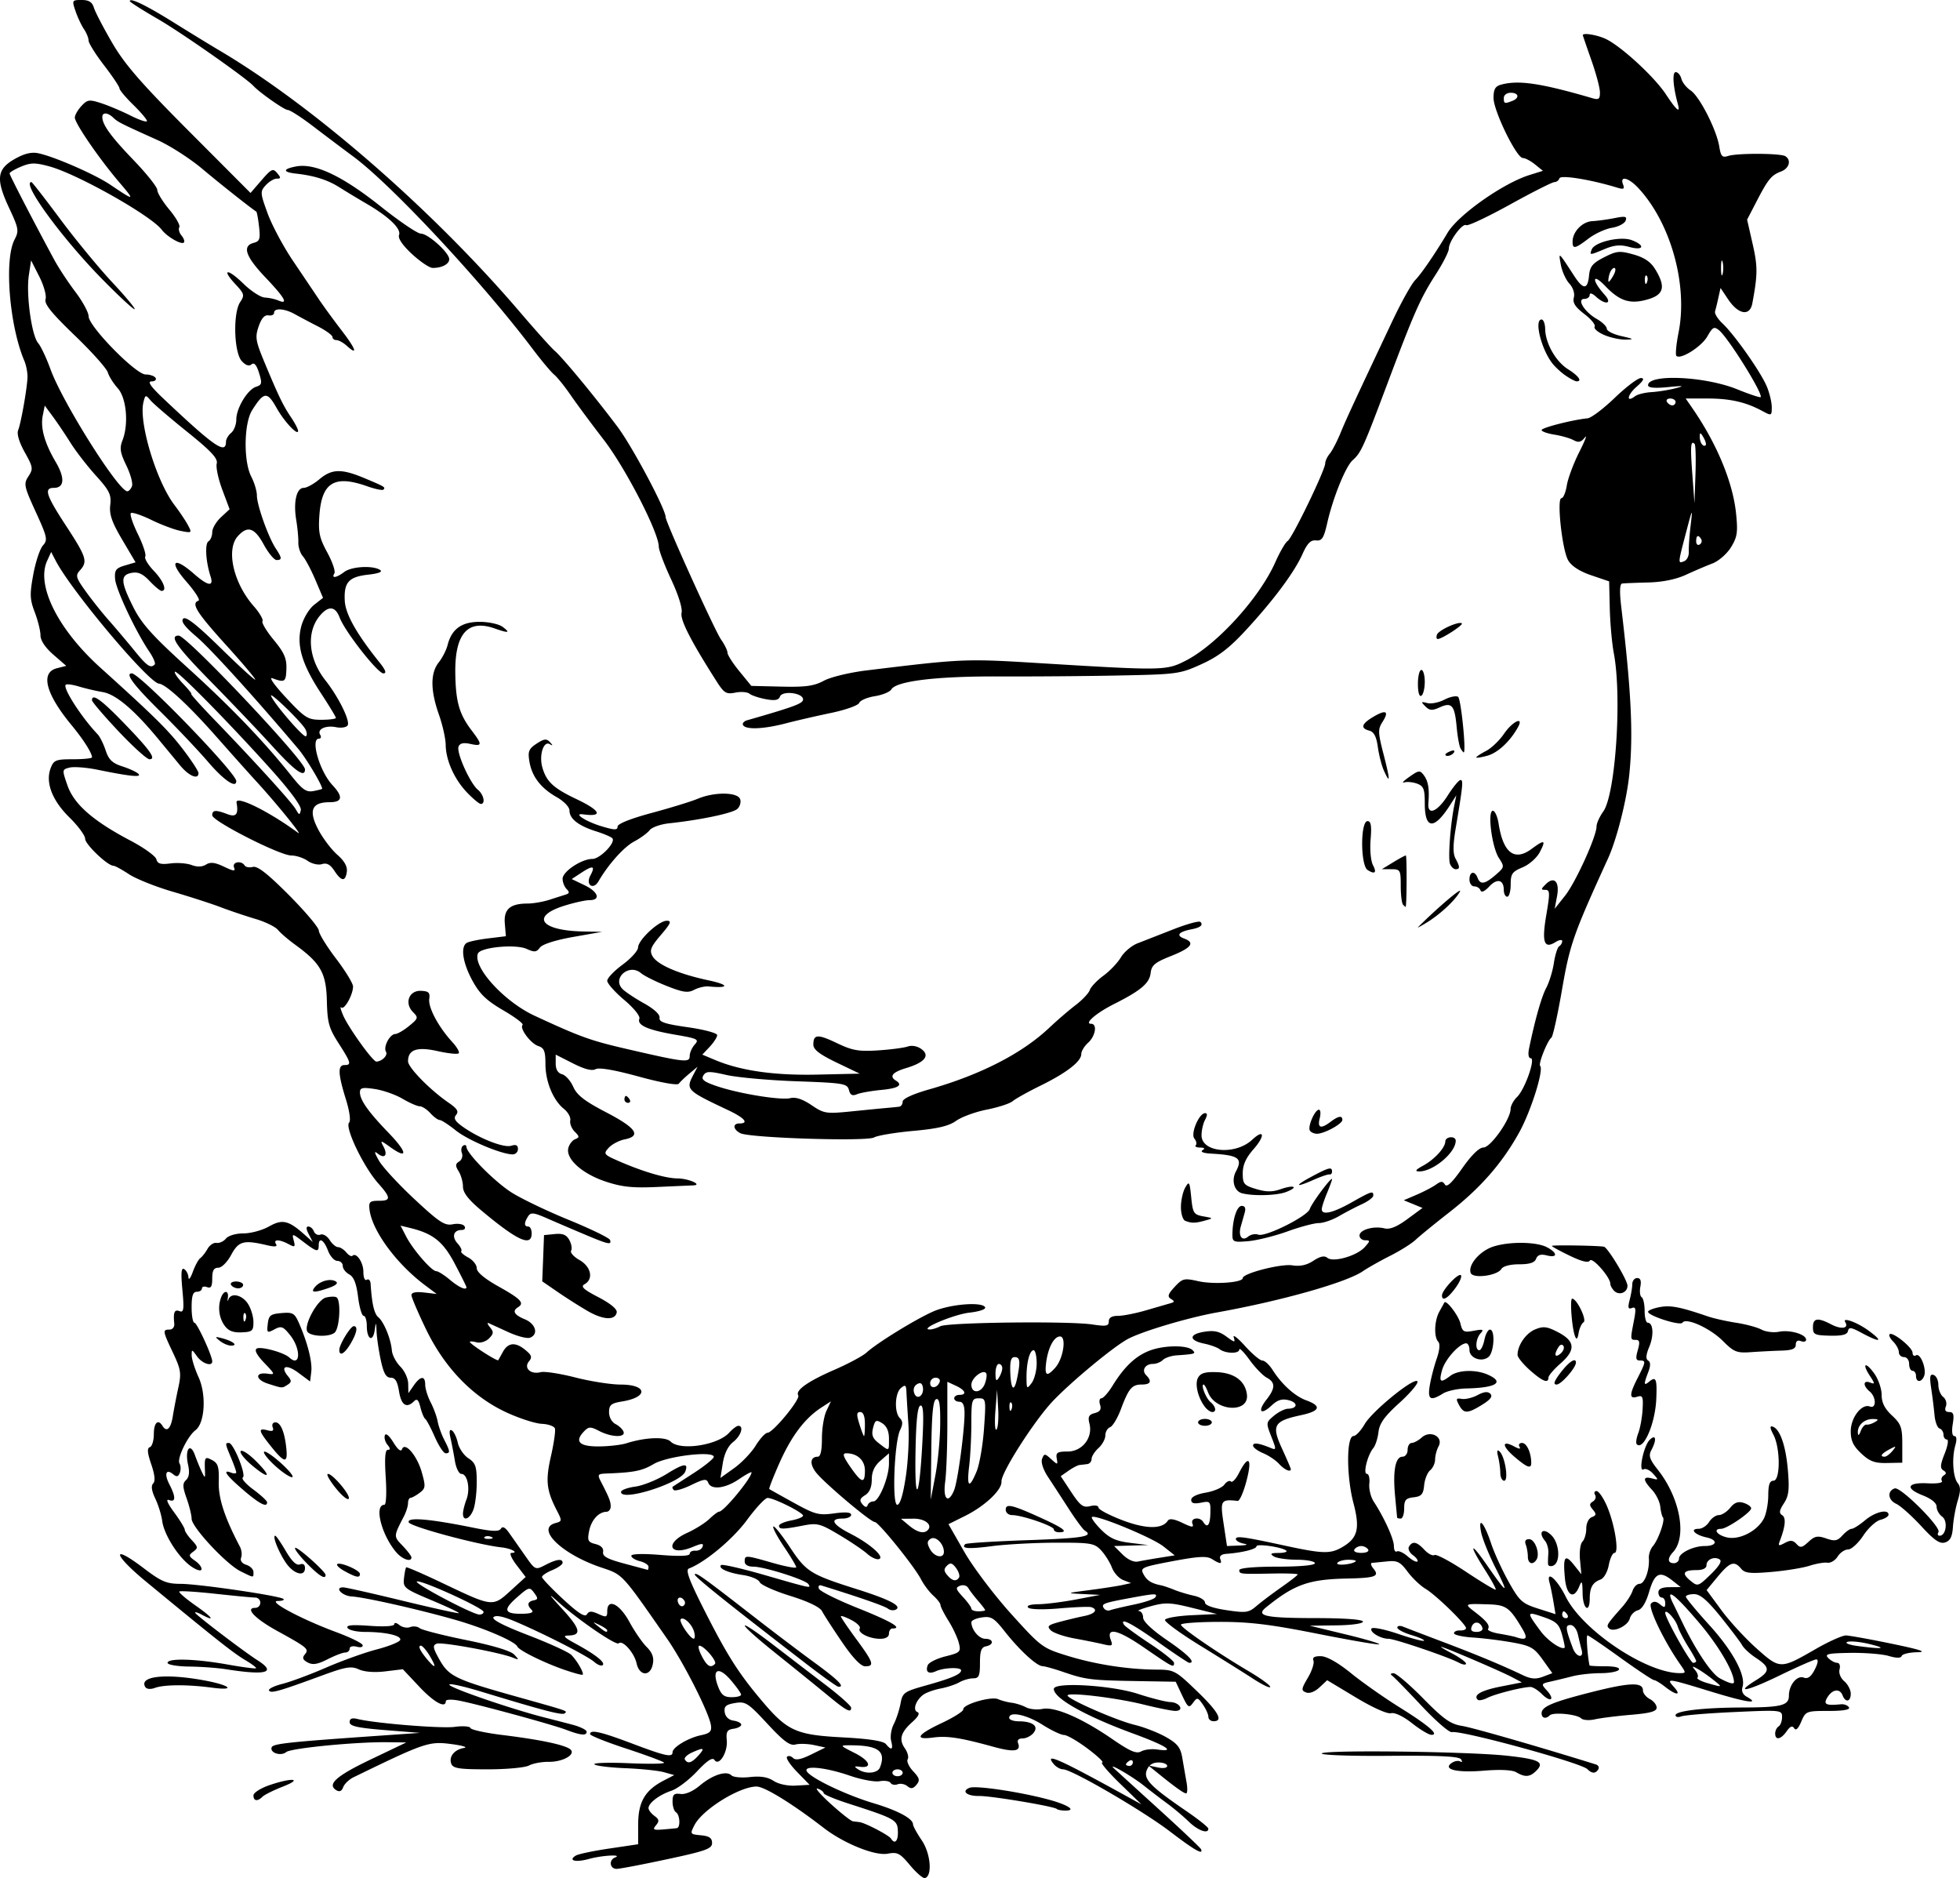 <svg xmlns="http://www.w3.org/2000/svg" viewBox="0 0 518.42 496.69" version="1.0"><path d="M240.73 493.31c-2.69-3.24-3.35-3.58-5.96-3.09-3.33.62-11.56-2.7-16.91-6.83-8.29-6.4-15.65-10.93-17.75-10.93-4.5 0-14.26 6.05-16.4 10.16-1.24 2.4-1.21 2.45 1.68 2.73 2.21.21 2.95.72 2.95 2.04 0 1.51-1.62 2.1-11.82 4.28-6.49 1.39-12.52 2.55-13.4 2.56-1.81.04-2.17-2.31-.45-3 2.2-.89-3.45-.58-6.9.38-3.53.98-5.62.44-3.47-.89.65-.4 4.62-1.24 8.84-1.86l7.66-1.14v-5.24c0-5.91 1.79-9.01 6.67-11.56l2.87-1.49-2.72-.76c-1.5-.42-6.1-.9-10.23-1.06-4.12-.17-7.8-.62-8.17-1.02-.38-.39 3.69-.53 9.04-.3s9.58.17 9.39-.14c-.19-.3-4.67-1.97-9.96-3.71-5.28-1.73-9.61-3.46-9.61-3.84 0-1.28 2.72-.68 11.12 2.49 8.88 3.35 10.69 3.74 10.69 2.3 0-1.31 4.16-3.8 7.51-4.5 2.36-.49 2.88-1 2.65-2.6-.47-3.29-7.2-16.59-11.59-22.9-12.19-17.51-11.62-16.9-17.52-18.89-10.44-3.53-17.37-10.32-11.97-11.73 1.7-.45 1.71-.61.34-3.27-2.78-5.37-3.06-7.93-1.58-14.41.78-3.43 1.25-6.72 1.05-7.32s-1.77-1.16-3.48-1.23c-1.72-.08-5.94-1.44-9.39-3.04-8.93-4.14-16.34-11.82-21.27-22.06-2.09-4.34-3.81-8.37-3.81-8.95 0-.69 1.18-.93 3.34-.68l3.34.39-3.11-2.33c-7.62-5.72-14.039-14.49-14.666-20.05-.225-2 .089-2.27 2.606-2.27 3.11 0 3.05-.85-.29-4.6-3.894-4.36-8.923-14.86-7.706-16.07.479-.48.114-3.06-.888-6.28-2.057-6.61-2.145-8.94-.338-8.94 1.913 0 1.749-.6-1.569-5.78-2.554-3.98-2.953-5.42-3.09-11.19-.175-7.35-1.638-9.95-8.351-14.83-1.84-1.33-3.905-3.11-4.589-3.94-.685-.83-3.342-2.13-5.906-2.89-2.563-.76-6.705-2.15-9.204-3.1-2.498-.95-8.222-2.8-12.72-4.11-4.497-1.31-9.702-3.4-11.565-4.62-1.863-1.23-3.712-2.24-4.108-2.24-1.548 0-7.496-5.67-7.496-7.15 0-.85-1.849-3.37-4.11-5.59-4.618-4.53-6.443-9.29-5.009-13.07.817-2.14 1.349-2.36 5.917-2.36 2.761 0 5.02-.23 5.02-.51 0-1.14-2.27-4.71-5.459-8.57-6.801-8.24-8.247-13.86-3.854-14.98l2.498-.64-3.407-2.96c-2.138-1.86-3.407-3.76-3.407-5.11 0-1.18-.679-3.92-1.509-6.1-1.311-3.43-1.362-4.74-.39-10.02.616-3.34 1.763-6.78 2.549-7.65 1.312-1.45 1.155-2.18-1.9-8.87-3.112-6.8-3.238-7.42-1.935-9.41 1.294-1.97 1.223-2.43-.98-6.37-1.465-2.63-2.133-4.85-1.745-5.82.734-1.83 2.288-10.54 2.47-13.837.068-1.249-.309-3.294-.84-4.543-3.95-9.31-5.352-26.718-2.58-32.033 1.209-2.316 1.1-2.946-1.432-8.36-3.571-7.631-3.271-10.263 1.478-12.96 2.527-1.435 4.427-1.897 6.24-1.517 4.263.895 14.93 5.556 19.022 8.312 6.514 4.388 6.65 4.357 2.449-.564-5.322-6.236-11.811-15.677-11.811-17.185 0-.652.785-2.029 1.745-3.059 1.583-1.7 2.069-1.769 5.224-.747 1.914.62 5.421 2.1 7.795 3.29 2.374 1.189 4.316 1.829 4.316 1.423 0-.407-1.636-2.337-3.634-4.289-1.999-1.951-3.635-3.905-3.635-4.342 0-.436-1.84-3.184-4.088-6.106-2.249-2.923-4.089-5.867-4.089-6.543 0-.677-.549-2.036-1.221-3.022-.671-.986-1.672-3.121-2.224-4.745C19.005.073 19.045 0 21.598 0c1.924 0 2.782.541 3.239 2.044.342 1.125 2.516 5.299 4.831 9.276 3.318 5.701 7.639 10.672 20.403 23.471l16.193 16.24 2.91-3.367c2.617-3.028 3.034-3.219 4.134-1.893 1.034 1.247 1.017 1.475-.11 1.475-.733 0-2.043.785-2.912 1.744-1.503 1.662-1.48 2.017.493 7.427 1.14 3.126 4.138 8.743 6.662 12.484 2.525 3.741 5.613 8.326 6.862 10.189 1.25 1.863 3.961 5.58 6.025 8.259 3.796 4.926 4.463 6.876 1.405 4.108-.917-.829-2.146-1.508-2.731-1.508s-1.064-.373-1.064-.828-1.738-1.72-3.862-2.811a267.436 267.436 0 01-6.133-3.247c-2.694-1.5-5.451-1.673-5.451-.343 0 .522-.671.828-1.491.681-1.001-.179-1.849.778-2.584 2.913-.979 2.85-.818 3.841 1.553 9.54 3.689 8.866 4.917 11.406 7.03 14.536 1.012 1.5 1.843 3.1 1.846 3.55.011 1.45-3.651-2.43-5.655-6-2.52-4.48-3.348-4.42-6.486.51-2.196 3.45-2.336 13.55-.244 17.6.818 1.58 1.488 3.82 1.488 4.98 0 2.53 2.992 10.95 4.952 13.95 1.709 2.6 1.751 3.12.253 3.12-.635 0-2.159-1.84-3.388-4.09-2.445-4.48-4.277-5.08-6.849-2.23-3.197 3.53-1.191 12.39 4.192 18.52 1.539 1.75 2.582 3.54 2.317 3.97-.264.43 1.077 2.66 2.98 4.96 2.766 3.35 3.438 4.89 3.347 7.66-.115 3.49-.415 3.69-3.715 2.47-1.025-.38.559 1.87 3.634 5.16 5.047 5.39 5.738 5.83 9.312 5.83 2.124 0 3.862-.23 3.862-.5s-1.777-3.2-3.948-6.51c-5.077-7.73-6.544-12.75-5.191-17.78.556-2.07 2.062-4.57 3.37-5.6l2.364-1.86-2.032-4.77c-1.117-2.63-2.601-5.43-3.297-6.22s-1.236-2.42-1.2-3.63-.218-3.91-.564-6c-.784-4.75.086-8.46 1.98-8.46.793 0 2.656-1.02 4.141-2.27 3.313-2.79 5.842-2.85 11.932-.3 5.409 2.27 5.629 2.4 5.009 3.03-.26.26-2.219-.15-4.359-.91-8.594-3.03-11.942-.99-12.568 7.66-.327 4.53-.011 6.03 2.091 9.89 1.362 2.5 2.202 4.99 1.866 5.53-.859 1.39.535 1.18 2.624-.4 1.919-1.45 7.5-1.77 9.446-.54.79.5-.28.94-3.128 1.26-5.141.58-6.44 2.02-6.192 6.89.181 3.54 3.097 8.72 9.15 16.27 1.66 2.06 1.98 2.95 1.07 2.95-1.504 0-10.162-11.05-11.571-14.76-1.104-2.91-2.813-3.19-4.968-.81-3.93 4.34-3.434 11.54 1.2 17.41 3.471 4.39 6.603 10.74 5.879 11.91-.329.53-1.692.75-3.03.48-2.811-.56-5.134.55-4.225 2.02.343.56.191 1.01-.338 1.01-2.317 0 .192 8.65 3.556 12.26 2.916 3.12 2.674 4.55-.774 4.55-4.712 0-5.605 2.24-2.917 7.3 1.201 2.27 3.449 5.23 4.994 6.59 1.895 1.66 2.716 3.13 2.52 4.51-.379 2.67-1.417 2.59-3.29-.27-1.083-1.65-2.022-2.16-3.275-1.76-.979.31-2.655-.07-3.786-.86-1.116-.79-3.062-1.42-4.325-1.42-2.998.02-20.922-9.1-20.922-10.63 0-1.42.914-1.49 4.029-.3 2.291.87 2.959.03 2.402-3.04-.384-2.11 8.444 2.22 16.269 7.97 1.501 1.11-5.804-7.9-10.988-13.54-1.836-2-6.682-7.42-10.769-12.05-7.265-8.22-13.208-13.7-15.026-13.86-2.753-.24-23.201-24.57-27.32-32.51l-1.199-2.31-1.073 2.36c-2.944 6.46 2.843 18.07 14.053 28.2 14.546 13.13 18.089 16.64 22 21.78 2.193 2.88 3.987 5.63 3.987 6.13 0 1.86-2.55.79-4.895-2.06-1.338-1.62-3.953-4.79-5.81-7.03-6.353-7.68-11.19-11.76-14.633-12.33-1.805-.3-4.638-.97-6.295-1.47-1.658-.51-3.224-.71-3.481-.46-.837.84 4.205 8.66 8.452 13.11.592.62 1.542 2.54 2.111 4.26.807 2.45 1.773 3.37 4.389 4.21 1.844.59 3.763 1.47 4.262 1.97 1.014 1-2.136.69-10.796-1.08-2.939-.6-6.263-.85-7.386-.57-2.025.51-2.03.55-.562 4.75 1.74 4.97 6.772 9.37 16.662 14.57 3.54 1.86 6.617 4.07 6.839 4.92.313 1.2 1.136 1.44 3.728 1.11 1.83-.24 4.344-.05 5.587.42 1.486.56 2.793.52 3.816-.12 1.161-.72 2.363-.58 4.739.55 2.647 1.26 3.098 1.29 2.674.19-.558-1.45 1.948-1.9 2.812-.5.28.45 1.263.62 2.184.38 1.198-.31 3.91 1.81 9.539 7.46 4.325 4.35 7.879 8.57 7.897 9.38.019.82 2.06 4.14 4.537 7.39s4.507 6.58 4.51 7.39c.009 2.17-2.329 6.33-3.117 5.55-.37-.37-.152.55.485 2.05 1.372 3.23 7.866 12.28 8.8 12.26 1.499-.04 3.109-1.68 2.549-2.6-.78-1.26.99-4.65 2.45-4.69.61-.02 2.26-.98 3.67-2.14 2.41-1.97 2.48-2.2 1.05-3.63-2.36-2.35-1.12-5.76 2.05-5.65 2.07.08 2.46.46 2.22 2.16-.31 2.25 2.44 7.39 6.05 11.33 1.26 1.36 2.04 2.73 1.74 3.03s-2.81.04-5.58-.58c-5.45-1.22-7.82-.4-7.82 2.7 0 1.63 5.85 7.6 10.71 10.93 2.28 1.56 2.76 2.33 2.01 3.23s-.33 1.65 1.74 3.13c4.36 3.1 10.86 5.66 12.82 5.04 1.26-.4 1.79-.15 1.79.86 0 .78-.62 1.42-1.38 1.42-2.95 0-11.87-3.75-15.1-6.36-1.87-1.5-3.77-2.73-4.22-2.73s-1.56-.81-2.47-1.81c-.9-1-2.17-1.82-2.81-1.82-.65 0-2.68-.89-4.53-1.98-1.84-1.09-5.14-2.25-7.319-2.58-3.296-.5-3.965-.35-3.965.87 0 2.03 2.198 5.14 7.574 10.71 4.94 5.11 5.23 7.18.55 3.85-2.71-1.94-2.82-1.95-1.9-.22 1.22 2.27.32 3.35-1.539 1.84-.997-.81-.892-.27.369 1.93.97 1.68 5.2 6.26 9.4 10.17 6.56 6.11 7.99 7.04 10.11 6.61 1.36-.27 2.75-.04 3.09.51.35.56.02 1-.74 1-2.15 0-2.7 1.78-1.11 3.54.8.88 1.25 1.81 1 2.06s.57 1 1.82 1.67 2.27 1.94 2.27 2.83c0 1.05 2.08 2.79 5.9 4.92 5.82 3.26 6.79 4.31 5 5.42-1.58.98-.99 2.02 1.82 3.18 2.9 1.2 3.68 3.98 1.37 4.87-.75.29-3.31-.37-5.68-1.45-2.38-1.09-4.73-2.16-5.23-2.39s-.36.25.32 1.07c1.03 1.26.99 1.71-.26 2.97-.83.83-2.28 1.28-3.27 1.02s-1.79-.31-1.79-.11c0 .56 7.28 5.24 7.51 4.83.12-.2.67-1.18 1.22-2.18 1.37-2.48 3.29-2.68 5.86-.59 1.77 1.43 1.96 1.99 1.04 3.09-1.46 1.77.47 3.54 3.1 2.85 1.01-.26 5.14.37 9.19 1.41 4.05 1.03 9.42 1.87 11.93 1.87 7.13 0 7.44 3.33.42 4.47-2.9.47-3.44.91-3.45 2.82-.01 1.32.7 2.63 1.72 3.16.96.5 1.92 1.42 2.12 2.05.52 1.57-3.25 1.44-6.44-.22-2.22-1.16-2.75-1.17-3.86-.06-2.76 2.76-1.57 4.14 3.58 4.14 2.67 0 6.04-.38 7.49-.84 5.03-1.59 10.33-1.79 11.68-.44 2.5 2.5 12.47.98 15.49-2.36.9-1 1.99-1.81 2.41-1.81 1.55 0 .71 2.64-1.35 4.26-1.36 1.07-2.35 3.08-2.75 5.59l-.63 3.93 3.61-2.58c1.98-1.41 4.55-4.09 5.7-5.95s2.57-3.4 3.14-3.41c1.46-.03 8.74-8.88 8.13-9.88-.83-1.34 2.53-3.72 9.59-6.79 3.68-1.6 7.51-3.65 8.5-4.57 2.72-2.49 12.86-8.74 17.59-10.83 4.41-1.95 12.98-2.65 13.75-1.12.26.52-1.51 1.12-4.09 1.41-4.13.45-13.45 4.36-10.62 4.46.66.02 1.94-.36 2.85-.85 1.95-1.04 34.02-1.42 40.25-.47 3.64.55 4.32.42 4.32-.81 0-.98.79-1.47 2.41-1.47 1.33 0 4.71-.66 7.5-1.48 2.79-.81 5.68-1.65 6.41-1.86 1.11-.32 1.13-.52.11-1.15-.99-.61-.78-1.26.99-3.17 2.08-2.25 2.51-2.35 6.25-1.51 4.09.92 11.76.38 11.76-.82 0-1.25 10.12-3.85 13.12-3.37 2.03.33 3.8-.05 5.56-1.21 1.8-1.18 2.92-1.42 3.7-.78 1.54 1.28 7.77-.5 9.87-2.81 1.48-1.64 1.5-1.83.14-1.83-.82 0-1.5-.56-1.5-1.26 0-1.52 3.75-2.6 6.59-1.89 1.42.35 3.26-.39 6.06-2.45l4.01-2.95-2.48-1.02-2.48-1.01 3.46-1.49c1.91-.82 4.19-2.02 5.08-2.66 1.32-.95 1.75-.95 2.35 0 .51.82 1.88-.48 4.57-4.31 2.45-3.49 4.49-5.49 5.61-5.49 1.89 0 7.16-7.45 7.19-10.18.01-.86.78-2.29 1.7-3.18 2.08-2 4.98-10.26 3.61-10.26-.56 0-.74-1.03-.44-2.5 1.58-7.67 3.29-13.71 4.56-16.1.79-1.49 1.7-4.46 2.02-6.6.33-2.14.95-4.12 1.39-4.39.45-.28.81-.89.81-1.36 0-.48-.81-.36-1.8.26-3.02 1.88-3.64.01-2.4-7.24.99-5.8.96-6.59-.26-6.59-1.21 0-1.2-.19.09-1.47 2.25-2.25 3.73-.7 3 3.16l-.62 3.31 2.74-3.45c2.8-3.52 8.33-15.69 8.33-18.33 0-.81.8-2.57 1.77-3.93 3.26-4.52 4.98-30.35 2.8-41.86-.49-2.57-.97-7.9-1.07-11.84l-.17-7.17-4.74-1.61c-3.08-1.05-5.21-2.43-6.1-3.96-1.6-2.77-3.07-16.43-1.77-16.43.48 0 1.12-1.53 1.42-3.4.31-1.88 1.8-5.86 3.32-8.86 1.51-3 2.17-4.71 1.46-3.8-.99 1.26-1.69 1.43-2.97.73-.92-.51-3.2-1.17-5.08-1.47-1.87-.3-3.4-.84-3.4-1.21 0-.63 8.21-2.72 12.16-3.11.95-.09 4.18-2.53 7.19-5.42s6.12-5.244 6.92-5.228c1.02.02.68.698-1.17 2.318-2.48 2.18-2.8 4.33-.37 2.48.64-.49 2.59-.97 4.34-1.08s4.61-.56 6.36-1.02c2.54-.65 2.13-.71-2.04-.3-3.5.34-5.23.18-5.23-.49 0-3.065 15.08-2.382 23.58 1.07 3.22 1.31 6.01 2.23 6.19 2.06.75-.75-8.49-15.609-10.98-17.659-1.31-1.082-1.7-.885-3.1 1.587-1.57 2.754-7.12 6.249-8.2 5.164-.3-.299-.04-3.097.58-6.216 2.49-12.555-2.07-28.923-10.63-38.142-2.59-2.792-4.99-3.373-4.07-.989.48 1.245.19 1.391-1.62.837-6.92-2.113-14.87-3.396-15.19-2.45-.18.557-.79 1.012-1.34 1.012-.56 0-5.85 2.675-11.76 5.944-5.92 3.269-11.12 5.717-11.57 5.441-.99-.616-4.59 4.25-4.59 6.215 0 .78-1.53 3.801-3.4 6.712-4.14 6.427-5.74 10.034-12.97 29.294-6.28 16.7-6.85 17.95-9.08 19.95-1.86 1.67-5.19 9.88-6.71 16.58-.91 4.02-1.4 4.78-2.97 4.62-1.4-.15-2.3.75-3.58 3.61-2.19 4.87-7.62 12.16-14.99 20.14-4.37 4.73-7.27 6.96-11.71 8.97-5.71 2.6-6.46 2.7-21.81 3-8.74.18-23.06.29-31.82.25-16.42-.07-27.1 1.22-28.42 3.43-.39.67-2.37 1.48-4.39 1.8s-3.87 1.12-4.12 1.78c-.26.65-3.59 1.84-7.42 2.64s-9.24 2.04-12.02 2.77c-5.78 1.51-10.5 1.71-11.26.47-.28-.46.2-1.05 1.08-1.3 12.57-3.61 14.78-4.44 14.78-5.51 0-1.74-5.48-2.41-6.11-.75-.37.96-1.35 1.13-3.78.68-1.81-.34-3.73-.99-4.29-1.44-.55-.46-2.23-.59-3.72-.29-2.4.48-2.97.14-4.9-2.87-6.84-10.7-9.77-16.42-9.33-18.23.28-1.15-.84-4.74-2.78-8.88-1.78-3.81-3.25-7.7-3.25-8.62 0-3.71-8.81-20.82-14.57-28.28-3.27-4.24-7.22-9.57-8.78-11.85-1.56-2.27-3.51-4.695-4.34-5.376-.82-.681-3.37-3.724-5.66-6.762-13.48-17.844-37.33-43.426-47.518-50.952-2.704-1.999-7.458-5.576-10.564-7.95s-6.13-4.316-6.72-4.316c-.887 0-7.448-4.602-9.057-6.353C65.128 20.64 47.88 8.562 41.828 5.066 37.705 2.684 34.332.543 34.332.306c0-1.005 4.361 1.115 11.688 5.683 4.315 2.69 9.686 5.977 11.935 7.303C82.746 27.916 114.49 55.553 137.65 82.68c4.06 4.747 8.12 9.277 9.04 10.065 2.13 1.827 10.7 12.195 16.68 20.175 3.88 5.18 12.7 21.74 12.7 23.86 0 1.3 13.01 30.03 14.65 32.35.94 1.33 1.7 2.9 1.7 3.49 0 .58 1.42 2.8 3.16 4.92l3.15 3.85 7.98.19c6.39.15 8.61-.16 11.19-1.55 1.78-.97 6.82-2.19 11.35-2.74 25.38-3.09 26.07-3.12 45.47-1.93 32.89 2.01 33.7 2 38.82-.6 8.27-4.19 19.6-16.63 23.8-26.12 1.2-2.7 2.66-5.22 3.26-5.59 1.2-.74 9.92-18.76 9.92-20.51 0-.6.53-1.75 1.19-2.54.65-.79 1.95-3.27 2.87-5.52 1.59-3.86 3.36-7.67 13.68-29.528 2.36-4.998 5.09-9.904 6.08-10.903 1.57-1.588 5.35-7.111 8.54-12.483 2.81-4.723 14.66-13.083 21.64-15.27l3.58-1.12-2.09-1.691c-1.15-.93-2.6-1.691-3.21-1.691-1.68 0-7.76-12.452-7.76-15.887 0-2.323.45-3.102 2.04-3.529 4.64-1.243 10.46-.376 24.08 3.587 1.71.5 2.04.249 2.02-1.555-.01-1.182-1.03-5.012-2.27-8.51-1.23-3.498-2.25-6.462-2.25-6.587-.01-.752 4.13-.016 6.34 1.126 4.23 2.188 12.62 9.968 15.6 14.467 2.92 4.402 3.9 5.203 3.18 2.578-1.27-4.643-1.52-8.404-.55-8.404.57 0 1.25.799 1.5 1.775.26.976 1.36 2.357 2.44 3.068 2.33 1.527 6.85 10.365 7.57 14.803.43 2.659.78 3.025 2.4 2.511 2.42-.768 13.8-.716 15.07.07 1.66 1.025 1.05 3.224-1.12 4.049-2.58.981-3.43 2.023-6.52 7.993l-2.46 4.74 1.47 6.463c1.35 5.94 1.34 8.023-.09 15.682-.65 3.472-3.67 2.978-6.38-1.04l-2.03-3.032-.57 2.578c-.31 1.417-.71 3.045-.88 3.616-.17.572.71 2.003 1.97 3.18 3.18 2.979 10.13 12.863 11.71 16.654.73 1.73 1.32 4.2 1.32 5.5 0 2.29-.07 2.31-2.5 1-4.35-2.35-8.5-3.3-14.47-3.3h-5.8l1.73 2.5c6.5 9.41 10.75 19.62 11.6 27.93.51 4.95.31 6.22-1.35 8.92-1.07 1.73-3.27 3.65-4.89 4.27-1.62.61-4.79 1.97-7.03 3-2.62 1.21-6.22 1.94-10 2.03-3.25.08-6.33.21-6.86.28-.64.09-.72 2.14-.23 6.27 2.66 22.45 3.2 33.76 2.11 44.29-.69 6.76-3.32 17.1-5.6 22.11-9.22 20.18-10.11 22.73-12.19 34.74-1.16 6.71-2.42 12.42-2.81 12.69-1.01.7-3.5 6.92-2.98 7.45 1.04 1.03-2.45 12.09-5.59 17.72-4.54 8.15-10.26 14.66-18.55 21.11-3.74 2.92-7.68 6.13-8.74 7.13-1.05 1.01-4.12 2.94-6.81 4.29-2.69 1.36-5.91 3.18-7.16 4.04-4.32 2.99-21.59 7.87-38.61 10.92-7.69 1.38-19.88 5.02-23.63 7.05-3.82 2.08-14.64 11.03-19.66 16.26-4.91 5.12-13.88 19.12-13.72 21.42.15 2.2-4.36 6.46-9.6 9.07l-4.42 2.2 4.17 7.29c2.29 4.01 7.84 11.37 12.34 16.36 7.99 8.85 8.34 9.11 14.95 11.15 7.38 2.28 15.94 3.61 23.52 3.66 4.69.03 5.04.21 10.67 5.62 5.74 5.51 7.14 8.03 4.47 8.03-.75 0-1.37-.52-1.37-1.16 0-.63-.65-2.09-1.45-3.23-1.36-1.95-1.52-1.98-2.63-.46-1.07 1.46-1.32 1.28-2.87-1.99l-1.69-3.6-10.44-.18c-11.99-.2-13.41-.38-19.34-2.42-2.39-.82-4.84-1.5-5.45-1.52-1.53-.03-6.05-4.18-9.96-9.14-2.87-3.64-3.64-4.11-6.07-3.75-1.53.22-2.79.79-2.79 1.27 0 1.98 2.01 4.38 3.67 4.38 2.21 0 2.37 1.57.19 1.99-1.23.24-1.59 1.22-1.59 4.38 0 3.47-.27 4.08-1.81 4.09-1 0-2.65.48-3.65 1.05-1.01.58-3.26 1.32-5 1.65s-3.8 1.08-4.58 1.67c-1.96 1.48-2.8 4.04-1.49 4.56.69.27.21 1.21-1.3 2.56-3.13 2.79-3.68 4.67-2.03 7.02.74 1.06 1.07 2.36.74 2.9-.33.53.32 1.95 1.44 3.15 1.71 1.81 1.86 2.41.89 3.58-.88 1.06-1.46 1.15-2.4.38-.67-.56-1.83-.79-2.57-.51-.74.29-1.59.12-1.89-.36s-1.61-.68-2.91-.44c-1.31.23-4.86-.43-7.9-1.48-6.69-2.31-12.75-2.82-11.19-.93 1.63 1.95 10.56 6.15 17.49 8.22 6.39 1.91 10.45 4.08 10.45 5.59 0 .45 1.04 2.36 2.31 4.23 2.35 3.45 2.86 9.37.87 9.98-.5.16-2.27-1.36-3.94-3.36zm-3.24-9.03c-.1-3-.69-3.33-13.04-7.31-3.62-1.16-6.59-2.41-6.59-2.76 0-.36-.71-.9-1.59-1.2-.87-.31.66 1.49 3.41 3.99s5.41 4.59 5.91 4.65 1.31.16 1.81.23c1.52.22 7.72 3.46 8.25 4.32 1.02 1.65 1.94.7 1.84-1.92zm-58.47-.82c1.01-.15.83-3.54-.22-4.19-.5-.31-.91-1.59-.91-2.84 0-1.87.38-2.23 2.11-2.01 1.29.17 3.27-.69 5.07-2.2 3.38-2.85 7.07-4.04 8.39-2.72.5.5 2.71.7 4.91.45 2.79-.31 4.7 0 6.24 1.01 1.32.86 3.73 1.38 5.88 1.25l3.65-.21-3.3-3.39c-1.82-1.86-3.02-3.67-2.67-4.02.35-.36 1.07-.21 1.6.32.67.67 2.09.4 4.75-.91l3.8-1.86-3.02-.65c-1.66-.35-3.86-.42-4.9-.15-1.46.39-3.13-.85-7.43-5.49-5.13-5.53-5.78-5.94-8.55-5.48-2.42.41-2.95.88-2.73 2.44.18 1.2 1.05 2.04 2.32 2.22 1.13.16 2.05.64 2.05 1.07s-.92.92-2.05 1.08c-1.67.23-1.99.78-1.78 3.03.3 3.2-2.06 7-3.24 5.23-.52-.79-1.88.09-4.64 3.02-2.14 2.28-5.19 4.58-6.77 5.11-3.2 1.07-6.05 3.24-6.05 4.61 0 .49.7 1.4 1.55 2.03 1.26.92 1.35 1.39.43 2.49-.96 1.16-.7 1.32 1.85 1.11 1.64-.14 3.29-.29 3.66-.35zm59.74-14.64c0-.5-.61-.91-1.36-.91s-1.36.41-1.36.91.61.91 1.36.91 1.36-.41 1.36-.91zm-6-1.43c1.65-4.31-.42-5.84-7.93-5.84-2.77 0-2.75.03 1.25 2.05 4.03 2.04 4.78 4.07 1.32 3.63-1.48-.19-1.56-.07-.45.67 2.08 1.37 5.19 1.09 5.81-.51zm-48.06-3.11c1.88-2.08 1.49-2.25-1.75-.78-1.25.58-2.07 1.4-1.8 1.82.75 1.22 1.77.92 3.55-1.04zm51.01-3.9c-.29-1.14.02-3.12.68-4.4.66-1.27 1.47-3.72 1.79-5.42.55-2.94.91-3.2 6.71-4.83 6.8-1.9 9.32-2.98 9.32-4 0-.89-4.54-.73-6.63.22-1.93.89-2.88.2-2.19-1.58.26-.7 2.37-1.75 4.66-2.33 3.94-.99 4.15-1.19 3.57-3.53-.34-1.37-1.57-4.01-2.74-5.87-1.17-1.87-2.12-3.75-2.12-4.18s-.86-1.56-1.92-2.51c-1.05-.95-2.5-2.88-3.22-4.28-1.78-3.44-11.25-15.17-12.25-15.17-1.15 0-13.65-10.57-15.61-13.2-1.68-2.24-1.42-4.06.57-4.07.7 0 1.07-1.68 1.07-4.77-.01-2.62.52-5.91 1.18-7.32l1.2-2.55-2.53 1.64c-4.34 2.81-7.9 7.51-11.04 14.56-1.66 3.73-2.89 6.88-2.73 7 .17.12 3.09 1.76 6.49 3.63 5.61 3.1 6.61 3.36 10.68 2.8 3.01-.42 4.48-.29 4.48.38 0 .54-1.02.99-2.27.99-3.51 0-2.7 1.56 2.05 3.99 5.23 2.68 9.19 6.19 7.58 6.73-.62.21-2.02-.42-3.11-1.4-1.09-.97-4.43-3.23-7.43-5.01-5.01-2.99-5.78-3.19-9.54-2.46-5.32 1.03-6.36 1.04-6.36.07 0-.45 1.43-1.08 3.18-1.41 1.75-.32 3.18-.9 3.18-1.28 0-.82-7.73-4.68-9.39-4.68-.64 0-3.09 2.62-5.44 5.82-3.72 5.07-11.02 11.17-15.36 12.84-.96.36.04 3.06 4.12 11.12 5.97 11.78 8.95 16.49 15 23.67 6.87 8.17 9.11 9.2 21.38 9.86 7.19.38 10.92.96 11.61 1.79 1.49 1.8 1.97 1.5 1.38-.86zm-16.54-11.84c-2.53-2.09-8.8-7.17-13.95-11.29-10.74-8.61-11.04-10.22-.38-2.03 3.92 3.01 10.08 7.74 13.71 10.5 3.62 2.77 6.58 5.42 6.58 5.89 0 1.48-1.21.85-5.96-3.07zm-5.85-8.48c-21.59-16.63-29.96-23.35-29.56-23.75.46-.46 2.09.71 16.11 11.6 4.84 3.76 11.88 9.09 15.65 11.84 6.2 4.53 8.1 6.45 6.21 6.31-.38-.03-4.16-2.73-8.41-6zm9.38-5.83c-2.41-3.53-4.78-7.19-5.26-8.13-.55-1.08-3.65-2.57-8.45-4.07-4.16-1.29-7.79-2.93-8.06-3.63s-2.23-1.54-4.35-1.86c-4.1-.61-6.71-1.8-5.85-2.65.28-.29 5.52.91 11.63 2.67 12.37 3.57 12.18 3.52 11.46 2.37-.7-1.13-11.68-4.62-14.54-4.62-1.45 0-2.31-.51-2.31-1.36 0-1.73.13-1.72 7.5.39 3.37.96 6.13 1.47 6.13 1.12s-1.47-2.8-3.26-5.46-3.05-5.05-2.79-5.3c.26-.26 2.23 2.21 4.39 5.48 4.28 6.48 5.43 7.2 17.56 11.04 8.73 2.76 12.04 4.46 10.53 5.4-.59.36-1.57.27-2.17-.21-.88-.69-7.58-3.02-17.63-6.13-.6-.18-.88.2-.63.86s4.93 2.99 10.4 5.17c8.79 3.52 11.89 5.35 9.04 5.35-.5 0-.91.62-.91 1.37 0 .85-.87 1.36-2.33 1.36-2.88 0-6.08-1.62-5.39-2.73.28-.46-.73-1.47-2.25-2.25-1.51-.79-2.75-1.21-2.75-.95s1.84 2.97 4.09 6.03c4.55 6.18 4.87 7.17 2.34 7.17-1.15 0-3.26-2.21-6.14-6.43zm-26.68 13.92c-.02-.37-1.24-2.09-2.72-3.82-3.25-3.8-5.1-2.93-3.4 1.59.88 2.32 1.62 2.91 3.63 2.91 1.39 0 2.51-.3 2.49-.68zm-6.92-8.11c.67-.67-2.88-4.83-4.13-4.83-.42 0-.14 1.22.64 2.72 1.4 2.72 2.33 3.28 3.49 2.11zm-5.49-8.44c-.53-2.03-2.78-4.18-3.56-3.4-.57.57 2.46 5.11 3.43 5.16.33.02.39-.78.13-1.76zm76.96-5.79c0-.18-.86-1.3-1.9-2.5s-2.19-2.71-2.56-3.36c-.36-.64-1.33-.91-2.15-.6-1.3.5-1.2.88.74 2.98 1.23 1.33 2.23 2.72 2.23 3.1s.82.69 1.82.69 1.82-.14 1.82-.31zm-79.54-2.48c-.86-1.38-2.22-.96-1.66.51.29.75.9 1.13 1.35.85.46-.28.6-.89.31-1.36zm72.64-6.16c.26-.43-.09-1.55-.79-2.5-1-1.35-1.52-1.49-2.39-.63-.88.87-.87 1.4.05 2.5 1.3 1.57 2.41 1.79 3.13.63zm-82.14-2.84c0-.49-1.03-1.15-2.27-1.46-1.25-.32-2.28-.96-2.28-1.43 0-.52 3.05-.61 7.73-.23 5.08.41 7.72.3 7.72-.31 0-.51.67-.87 1.49-.81.82.07 1.68-.4 1.91-1.06.34-.95-.19-.93-2.63.08-6.14 2.56-7.52-.98-1.45-3.73 2.12-.96 4.76-2.62 5.87-3.68 1.1-1.06 2.26-1.93 2.58-1.93 1.24 0 8.58-8.89 8.58-10.39 0-.25-1.48.55-3.3 1.79-3.69 2.5-7.39 2.92-8.16.93-.42-1.1-1.16-.99-4.49.62-2.2 1.07-4.28 1.66-4.62 1.32-.34-.35-.46-.75-.25-.89s2.73-1.78 5.61-3.64c2.87-1.86 5.22-3.77 5.22-4.23 0-1.68-12.33-.21-15.89 1.89-3.1 1.82-5.14 2.23-12.51 2.51-2.3.09-2.42.27-1.45 2.14 2.21 4.27 2.59 5.24 2.59 6.58 0 .75-.51 1.39-1.13 1.4-2.08.05-4.01 2.21-4.58 5.11-.5 2.51-.29 2.93 1.7 3.43 1.45.36 2.17 1.11 2 2.08-.2 1.16 1.12 1.88 5.65 3.09 3.24.87 6 1.61 6.13 1.65.12.03.23-.34.23-.83zm-7.27-19.77c0-.5 1.68-1.13 3.73-1.41 2.06-.28 5.79-1.78 8.3-3.33 4.58-2.86 5.87-3.02 4.96-.65-1.16 3.03-16.99 8.05-16.99 5.39zm85.4 15.83c0-2.13-2.18-4.28-3.5-3.45-.96.61-1 1.2-.19 2.71 1.13 2.12 3.69 2.64 3.69.74zm-4.3-5.71c1.4-1.4-.67-3.09-3.74-3.06l-3.31.03 2.14 1.79c2.16 1.8 3.91 2.24 4.91 1.24zm-14.34-7.63c1.48 0 4.11-6.4 4.11-10.01v-2.7l-2.27 1.97c-1.57 1.37-2.28 2.91-2.28 4.99 0 2-.59 3.38-1.77 4.11-1.39.87-1.54 1.38-.71 2.38.7.84 1.17.93 1.39.26.19-.55.87-1 1.53-1zm8.57-6.59c.62-4.12.92-10.36.68-13.86-.24-3.49-.47-7.33-.52-8.51-.07-1.81-.3-1.98-1.44-1.03-1.63 1.35-1.81 6.46-.29 7.98.79.8.81 1.6.06 3.14-1.54 3.18-2.18 19.77-.76 19.77.74 0 1.55-2.67 2.27-7.49zm4.36-8.73c.42-7.79.29-10.28-.52-10.01-.74.24-1.14 4.08-1.28 12.34-.25 14.21 1 12.61 1.8-2.33zm4.73-4.98c.06-5.31-.21-7.02-1.06-6.73-.83.27-1.18 3.91-1.29 13.47l-.15 13.1 1.21-6.36c.67-3.5 1.25-9.56 1.29-13.48zm3.68 17.34c.95-2.28 2.76-15.67 2.76-20.36 0-2.09-.43-3.03-1.37-3.03-.75 0-1.36-.41-1.36-.91s.61-.91 1.36-.91c2.08 0 1.61-1.24-.91-2.41l-2.27-1.05v11.14c0 6.13-.26 13.04-.58 15.36-.62 4.58.83 5.91 2.37 2.17zm5.94-4.93c.77-1.84 1.66-6.95 1.97-11.36.55-7.77.51-8.01-1.38-8.01-1.82 0-1.96.45-1.97 6.59 0 3.62-.26 8.73-.58 11.35-.67 5.6.02 6.1 1.96 1.43zm-29.53-.26c0-2.72-2-4.57-4.93-4.57-1.1 0-.86.8 1.07 3.6 3 4.32 3.86 4.54 3.86.97zm6.36-8.44c0-1.97-.61-3.34-1.8-4.09-1.6-1-1.87-.85-2.41 1.27-.47 1.88-.12 2.76 1.58 4.07 2.78 2.13 2.63 2.2 2.63-1.25zm-6.36-3.86c0-2.06-.43-3.18-1.23-3.18-.99 0-1.03.63-.23 3.18.54 1.75 1.1 3.18 1.22 3.18.13 0 .24-1.43.24-3.18zm35.24-4.18l-.29-4.9-.44 5.63c-.24 3.1-.11 5.31.29 4.9.4-.4.6-2.94.44-5.63zm3.47-1.48c-.31-.3-.52.24-.48 1.2.04 1.05.26 1.27.55.55.26-.66.23-1.44-.07-1.75zm-23.41-4.21c-.21-.98-.71-1.18-1.58-.64-.76.47-1.02 1.43-.65 2.4.76 1.97 2.71.43 2.23-1.76zm16.42-.8c.42-1.13.59-2.35.37-2.73-.74-1.25-3.93 1.17-3.93 2.99 0 2.45 2.61 2.26 3.56-.26zm-11.94-.51c.19-.6-.29-1.08-1.08-1.08s-1.44.65-1.44 1.44c0 1.6 1.96 1.32 2.52-.36zm20.53-1.2c.85-4.24.71-5.33-.72-5.33-.95 0-1.25 1.08-1.14 4.08.19 4.75 1.05 5.33 1.86 1.25zm5.12-3.69c0-1.9-.37-3.46-.81-3.46-1.05 0-1.9 3.29-1.88 7.27.02 2.99.1 3.07 1.35 1.41.73-.97 1.34-3.32 1.34-5.22zm-9.1 1.31c0-.63-.4-1.14-.9-1.14s-.9 1.13-.89 2.5c.01 1.95.2 2.2.89 1.14.49-.75.89-1.88.9-2.5zm13.99-.12c2.15-2.37 3.06-8.29 1.28-8.29-1.61 0-3.2 3.04-3.68 7.05-.41 3.37.2 3.68 2.4 1.24zm-155.72-21.33c0-.18-1.37-2.94-3.05-6.13-3.09-5.9-5.75-8.03-11.8-9.51l-2.58-.63 1.46 2.83c1.82 3.52 6.76 9.22 7.99 9.22.5 0 2.12 1.02 3.6 2.27 2.39 2.01 4.38 2.9 4.38 1.95zM71.94 203.76c-10.947-12.22-25.13-26.65-25.671-26.11-.246.25.724 1.67 2.155 3.17 1.431 1.49 2.405 2.71 2.164 2.71-.242 0 2.442 2.99 5.962 6.64 10.829 11.22 20.605 21.97 21.675 23.84.92 1.6 1.05 1.62 1.341.2.199-.97-2.695-4.94-7.626-10.45zm13.272 4.84c0-1.01-4.229-8.08-6.301-10.53-11.615-13.74-23.264-26.58-26.973-29.72-3.132-2.66-4.151-4.05-3.474-4.74.678-.7 3.547 1.55 9.848 7.72 4.89 4.79 9.027 8.57 9.194 8.4.166-.16-3.345-4.33-7.804-9.25-7.742-8.55-9.229-10.95-7.188-11.63.505-.17-.957-2.46-3.25-5.08-4.719-5.39-3.365-6.76 2.015-2.04 3.738 3.28 5.331 3.53 4.407.68-1.263-3.89-1.541-8.64-.542-9.26.546-.33.994-1.42.994-2.42 0-.99 1.033-2.76 2.296-3.93l2.296-2.13-1.931-5.16c-1.062-2.84-1.726-5.95-1.474-6.91.352-1.35-1.444-3.28-7.884-8.46-4.588-3.69-8.937-7.42-9.665-8.3-1.241-1.5-1.356-1.46-1.842.57-1.273 5.31 3.441 20.9 8.213 27.15 1.335 1.75 2.938 4.14 3.563 5.31 1.107 2.08 1.058 2.12-1.897 1.54-1.668-.32-5.192-1.65-7.831-2.94-2.639-1.28-5.057-2.08-5.373-1.76-.316.31.532 2.83 1.885 5.59 1.353 2.77 2.221 5.41 1.93 5.88s.714 2.16 2.232 3.75c2.593 2.71 3.616 5.34 2.077 5.34-.376 0-1.791-1.17-3.144-2.6-1.825-1.94-3.056-2.49-4.767-2.17-3.022.58-2.941 2.31.426 9.05 2.203 4.4 5.02 7.54 14.52 16.16 11.427 10.37 20.093 19.4 27.348 28.51 2.898 3.64 3.914 4.34 5.805 3.98 1.26-.24 2.291-.51 2.291-.6zm-13.118-11.21c-3.523-3.88-10.803-11.52-16.178-16.99-9.204-9.37-11.272-12.31-8.656-12.31 2.147 0 33.409 33.09 33.409 35.37 0 2.34-2.604.49-8.575-6.07zm8.648-4.6c-1.027-1.87-9.519-10.1-9.043-8.76.69 1.95 8.54 11.06 9.2 10.68.376-.21.305-1.08-.157-1.92zm-39.825-17.06c.291-.29-.357-1.83-1.438-3.42-3.598-5.31-8.841-16.45-9.04-19.22-.167-2.33.21-2.84 2.612-3.55l2.808-.83-3.534-5.98c-2.75-4.66-3.453-6.7-3.166-9.17.319-2.75-.199-3.81-3.816-7.81-2.302-2.55-5.311-6.44-6.687-8.64-1.376-2.19-3.474-5.31-4.662-6.92l-2.16-2.93-.523 2.62c-.653 3.26.456 7.23 3.443 12.33 2.472 4.22 2.279 6.81-.508 6.81-2.704 0-2.084 1.92 3.261 10.09 5.371 8.22 5.739 9.41 3.643 11.72-1.235 1.37-1.087 1.91 1.498 5.52 1.578 2.21 4.342 5.68 6.141 7.71 1.799 2.04 4.825 5.62 6.724 7.95 3.367 4.15 4.323 4.81 5.404 3.72zm405.77-29.77c-.06-1.07.15-4.2.48-6.95.56-4.82.51-4.75-1.21 1.82-2.18 8.32-2.18 8.24-.52 7.6.74-.28 1.3-1.39 1.25-2.47zm3.28-3.38c-.78-1.26-1.33-1.02-1.33.57 0 .78.42 1.16.92.85.51-.31.69-.95.41-1.42zm-1.74-25.18c-1.04-1.04-1.16.5-.61 7.98l.57 7.73.26-7.61c.15-4.19.05-7.83-.22-8.1zm-413.32 11.18c.284-.74-.386-3.21-1.488-5.48-1.637-3.38-1.827-4.59-1.034-6.61 1.698-4.31 1.074-11.26-1.242-13.82-1.131-1.25-2.317-3.137-2.635-4.194s-4.27-5.471-8.782-9.809c-6.131-5.896-8.069-8.307-7.674-9.551.291-.917-.451-3.594-1.652-5.963l-2.179-4.299-.597 3.984c-.754 5.026.744 15.913 2.46 17.887.716.822 2.192 3.948 3.281 6.947 3.179 8.758 17.973 32.238 20.316 32.248.391 0 .942-.6 1.226-1.34zm24.867-11.77c0-.66.613-1.71 1.363-2.33.749-.62 1.364-2.21 1.366-3.52.004-3.04 2.979-7.96 5.245-8.68 1.533-.49 1.624-.92.767-3.658-.669-2.138-1.29-2.842-1.993-2.258-.667.554-1.563.247-2.588-.885-2.058-2.274-2.34-12.678-.421-15.567 1.219-1.836 1.12-2.217-1.233-4.736-3.856-4.127-2.102-4.261 2.097-.16 2.014 1.967 4.561 3.62 5.662 3.675 1.1.055 2.716.405 3.591.779 2.771 1.184 1.703-.72-3.427-6.104-5.253-5.514-6.21-8.323-3.111-9.134 1.603-.419 1.805-1.023 1.431-4.277-.239-2.084-.568-3.878-.731-3.986-1.752-1.162-9.671-7.434-14.304-11.328-3.207-2.696-8.522-6.113-11.811-7.592-9.811-4.412-10.472-4.747-11.724-5.93-1.47-1.391-2.888-1.473-2.888-.168 0 2.035 2.269 5.16 8.296 11.428 3.433 3.57 6.242 7.108 6.242 7.864s1.431 3.087 3.18 5.18c1.749 2.094 2.94 4.195 2.647 4.669s-.03 1.467.584 2.207.893 1.568.621 1.84c-.663.663-4.458-1.53-5.866-3.391-2.841-3.751-22.313-14.727-29.698-16.74-3.76-1.025-4.928-1.016-7.496.057-1.672.699-3.041 1.508-3.041 1.797 0 .468 6.216 12.485 11.847 22.902 1.13 2.091 3.628 5.881 5.552 8.423s3.498 5.44 3.498 6.441c0 2.661 12.473 15.406 15.077 15.406 1.143 0 2.33.409 2.64.909.309.497-.178.917-1.082.927-1.163.01-.17 1.41 3.394 4.77 13.303 12.55 16.314 14.61 16.314 11.17zM27.031 73.822C16.274 62.86 5.553 48.154 8.32 48.154c.183 0 3.601 4.396 7.594 9.768 3.993 5.371 10.221 12.935 13.839 16.808 3.617 3.873 6.241 7.042 5.829 7.042-.411 0-4.259-3.578-8.551-7.95zm423.54 41.858c-.79-1.36-.97-1.4-.99-.22-.03 1.53.92 2.91 1.57 2.27.21-.21-.05-1.13-.58-2.05zm-7.38-9.38c0-.5-.64-.91-1.42-.91s-1.16.41-.85.91.94.91 1.41.91.86-.41.86-.91zm12.44-37.021c-.23-.875-.42-.159-.42 1.59s.19 2.464.42 1.59c.23-.875.23-2.306 0-3.18zm-55.67-42.573c2.03-.779 1.78-2.175-.38-2.175-1.01 0-1.82.606-1.82 1.363 0 1.529.17 1.591 2.2.812zm-90.45 457.68c-7.26-5.55-26.05-16.48-28.32-16.48-.73 0-1.83-.61-2.45-1.36-2.64-3.17 1-1.57 19.08 8.38l4.09 2.25-5.71-5.54c-3.13-3.05-5.24-5.54-4.67-5.54.56 0-1.16-1.64-3.82-3.64s-5.48-3.63-6.27-3.63-3.37-1.23-5.74-2.73c-4.21-2.67-8.77-3.61-8.77-1.81 0 .5 1.12.91 2.5.92 3.77.02 5.4 1.31 3.91 3.1-.65.78-1.94 1.43-2.86 1.43-1.07 0-1.5.46-1.19 1.27.83 2.17-1.1 2.44-6.6.92-8.71-2.4-12.15-2.92-15.86-2.43-5.14.69-4.28-.75 2.3-3.85 3.18-1.5 5.73-3.12 5.66-3.6-.19-1.3 7.37-3.51 9.2-2.7.87.39 2.47.81 3.57.95 1.1.13 2.8.67 3.79 1.19.98.53 2.96.73 4.39.44 3.28-.65 10.38 2.42 18.52 8.02 4.69 3.22 6.33 3.92 7.58 3.22.88-.49 2.78-.71 4.24-.5 5.11.75 2.55-.95-6.41-4.24-12.66-4.65-20.93-9.31-20.93-11.78 0-1.89 15.25-.99 22.26 1.31 3.5 1.14 7.35 2.12 8.55 2.16 2.55.09 3.8 2.36 1.29 2.34-.92-.01-4.73-.78-8.48-1.71-7.28-1.8-19.99-3.31-19.99-2.37 0 .95 12.94 6.62 17.75 7.77 2.48.6 6.2 2.05 8.27 3.22 3.08 1.75 3.87 2.77 4.34 5.57.32 1.89.82 4.76 1.11 6.38.29 1.63.24 2.95-.11 2.95-.61 0-2.99-1.7-7.73-5.55l-2.28-1.84 2.5.53c1.44.31 2.5.15 2.5-.39 0-.51-1.03-.92-2.3-.92-1.54 0-2.57.67-3.1 2.04-.93 2.36 1.01 4.35 10.6 10.9 3.1 2.13 5.66 4.17 5.68 4.55.06 1.51-2.72.53-5.14-1.82-1.41-1.37-3.96-3.52-5.66-4.77s-4.56-3.43-6.35-4.86c-3.14-2.48-9.69-6.25-7.81-4.49.5.47 5.81 5.31 11.81 10.76s11.04 10.23 11.21 10.61c.72 1.67-1.67.31-8.15-4.63zm-9.87-18.35c0-.52-.41-.71-.91-.4s-.91.75-.91.97.41.4.91.4.91-.44.91-.97zm-20.11 12.36c-.7-.7-17.36-3.48-20.56-3.44-3.26.05-4.8-1.29-2.5-2.17 1.65-.63 12.7.98 20.39 2.99 5.42 1.41 8.07 3.04 4.94 3.04-1.02 0-2.04-.19-2.27-.42zm-212.49-3.59c0-.7 1.891-1.92 4.25-2.72 6.032-2.06 8.977-1.74 3.548.38-2.457.96-4.889 2.17-5.406 2.68-1.319 1.32-2.392 1.17-2.392-.34zm21.894-1.39c-2.501-1.54.022-3.78 9.199-8.16l9.336-4.46-5-.06c-8.273-.11-25.523 1.57-26.767 2.61-1.396 1.15-4.337.22-3.858-1.23.33-.99 4.154-1.41 28.355-3.09l10.91-.76-9.32-.74c-7.275-.59-9.309-1.05-9.309-2.1 0-.93.619-1.19 2.044-.84 4.724 1.16 22.225 2.58 25.775 2.09 2.12-.29 3.98-.15 4.14.31s3.95 1.29 8.42 1.84c9.65 1.19 15.9 2.47 17.76 3.63 2.08 1.29-1.47 3.52-5.53 3.47-1.8-.02-4.13.41-5.17.97s-5.96 1.01-10.94 1.01c-7.52 0-9.14-.24-9.61-1.47-.72-1.87.82-3.77 3.39-4.19 1.08-.18-.51-.65-3.54-1.04-5.76-.74-6.97-.32-25.711 8.8-1.183.58-2.413 1.76-2.732 2.62-.394 1.07-.987 1.32-1.842.79zm312.12-4.73c-1.08-.63-4.25-.78-8.63-.42-7.21.6-11.04-.37-8.34-2.11.72-.47 1.71-.61 2.18-.32.49.3.57.06.19-.56-.5-.8-5.52-1.05-18.99-.94-10.15.09-18.11-.2-17.86-.63.57-.99 38.69-.52 48.99.6 8.47.92 10.02 1.7 7.79 3.94-1.72 1.72-2.96 1.82-5.33.44zm18.82-.82c-1.69-1.69-33.39-10.35-35.87-9.8-.68.15-4.29-2.99-8.03-6.98-3.73-3.99-7.21-7.55-7.72-7.92-.58-.41-.46-.67.33-.68.69-.01 4.22 2.99 7.83 6.66 5.4 5.49 7.23 6.79 10.26 7.27 2.85.46 20.2 5.45 35.44 10.2.66.21.94.79.63 1.29-.73 1.17-1.67 1.16-2.87-.04zm49.66-9.44c0-.72.41-1.56.91-1.87s.91-1.42.91-2.47c0-1.87-.24-1.89-12.59-1.33-6.92.31-13.26.83-14.08 1.15-.83.31-1.5.18-1.5-.31 0-1.15 7.52-2.02 17.72-2.04 10.27-.03 12.26-.53 12.26-3.11 0-2.86 2.16-5.48 3.95-4.79 1.05.4 1.9-.23 2.88-2.12.86-1.66 1.02-2.7.42-2.7-.53 0-4.85 1.89-9.6 4.2-8.74 4.25-12.28 4.96-6.28 1.26 3.74-2.32 3.71-3.37-.16-5.91-1.52-1-3.13-2.49-3.57-3.3-.45-.81-3-4.18-5.66-7.49-3.56-4.41-5.44-6.02-7.05-6.02-1.2 0-2.18.3-2.18.68 0 .37 2.79 3.75 6.19 7.49 6.28 6.91 9.74 13.38 8.79 16.39-.33 1.04.07 1.99 1.1 2.56 3.71 2.08.11 1.57-9.27-1.3-11.78-3.61-12.14-3.66-9.99-1.29 2.09 2.32.69 2.32-2.28 0-1.25-.98-2.59-1.79-2.97-1.8-.39-.01-4.4-2.68-8.91-5.92-4.5-3.25-8.41-5.91-8.69-5.91-.37 0-.01 5.23.54 7.95.02.13 1.91.23 4.19.23 2.53 0 3.92.35 3.58.91-.31.5-2.48.91-4.83.91-2.34 0-5.69.37-7.44.82s-4.35 1.08-5.78 1.4c-2.52.57-2.55.64-.99 2.37 2.21 2.44 1.02 3.28-1.33.93-1.04-1.04-2.4-1.88-3.03-1.87-2.22.04-9.34 1.85-11.35 2.87-1.13.58-2.29.8-2.59.5-1.24-1.24.91-2.46 6.14-3.49l5.54-1.09-2.62-1.39c-2.78-1.47-16.23-7.26-18.51-7.97-.75-.23.37.49 2.5 1.61 2.12 1.11 3.86 2.37 3.86 2.79s-.86.3-1.92-.26c-2.85-1.53-16.94-6.31-18.58-6.31-2.11 0-5.07-1.79-4.5-2.71.28-.44 3.42.19 7 1.4 3.57 1.22 6.67 2.04 6.88 1.82.22-.21-1.28-.89-3.33-1.5s-3.72-1.5-3.72-1.98c0-.47.71-.57 1.59-.21.87.35 5.67 2.19 10.67 4.08 8.84 3.35 15.24 6.01 20.98 8.74 2.12 1 3.41 1.1 5.28.39l2.48-.94-2.56-3.58c-2.26-3.15-3.18-3.68-8.01-4.54-3-.54-7.7-1.13-10.45-1.3-2.74-.18-4.99-.69-4.99-1.13 0-.45.71-.78 1.59-.74.87.04 1.59-.23 1.59-.61 0-1.04-7.96-8.77-10.73-10.42-1.35-.8-3.47-2.83-4.72-4.5-1.95-2.63-2.72-3.01-5.45-2.73-1.75.17-3.54.35-3.97.39-.44.05-.28.7.35 1.47 1.74 2.09.64 2.51-7.05 2.67-10.07.21-13.89 1.58-21.38 7.67-2.73 2.22-.11 2.78 13.2 2.79 7.71.01 12.49.37 12.49.93 0 .52-3.01.94-7.04.99l-7.04.09 9.38 2.27c5.16 1.24 9.21 2.44 9 2.65s-7.56-1.05-16.33-2.79c-12.57-2.5-18.09-3.16-26.04-3.14-5.55.01-10.08.35-10.08.74 0 .8 9.49 7.32 17.94 12.32 3.12 1.84 5.68 3.7 5.68 4.13s-2.01-.52-4.46-2.11c-2.44-1.59-8.77-5.55-14.04-8.79-5.28-3.25-9.48-6.32-9.33-6.82.14-.5 3.3-1.05 7-1.23l6.75-.32-6.57-1.63c-5.73-1.43-7.13-1.48-10.91-.44-2.38.65-3.82 1.22-3.19 1.27.62.04 1.13.83 1.13 1.74 0 1.03 2.4 3.29 6.36 6 5.51 3.76 7.67 5.97 5.84 5.97-.28 0-3.96-2.45-8.18-5.45-7.07-5.02-10.34-6.69-9.07-4.62.29.45 3.38 2.71 6.87 5.01 3.5 2.31 6.36 4.59 6.36 5.08 0 1.36-.28 1.22-7.93-4.05-7.03-4.84-10.15-5.52-8.76-1.9.55 1.44.29 1.57-2.02 1.02-1.45-.35-4.89-1.04-7.64-1.54s-5.57-1.47-6.26-2.16c-1.07-1.06-.73-1.39 2.32-2.21 1.97-.53 4.89-1.23 6.49-1.55 2.88-.57 3.81-1.71 1.91-2.35-.54-.18-4.32-.03-8.4.32-4.32.38-7.78.29-8.28-.2-.54-.53.5-.87 2.72-.9 1.98-.03 6.46-.6 9.95-1.26l6.36-1.21-4.54-.22c-4.54-.23-4.54-.23 1.82-1.06 3.5-.46 7.38-1.06 8.63-1.34l2.27-.5-2.06-.79c-1.13-.43-2.48-1.92-3.01-3.31s-1.82-3.44-2.87-4.57c-1.77-1.88-2.7-2.04-11.98-2.01-5.53.01-13.1.42-16.81.9-6.3.82-8.33.67-7.14-.52.28-.28 7.7-.75 16.51-1.05 14.66-.51 17.59-1 15.12-2.53-.49-.3-2.39-2.88-4.23-5.73s-4.31-6.65-5.5-8.45c-1.29-1.96-1.92-3.88-1.57-4.81.56-1.44.72-1.43 2.39.08 1.74 1.57 1.79 1.57 1.48-.18-.27-1.53.18-1.82 2.86-1.82 3.87 0 6.74-3.63 5.8-7.36-.46-1.84-.19-2.39 1.38-2.8 1.42-.37 1.81-.98 1.42-2.22-.3-.93-.14-1.7.35-1.7.5 0 1.81-1.48 2.93-3.28 3.11-5.05 6.06-7.85 9.74-9.29 3.76-1.48 10.04-1.56 11.45-.16.95.95.71 1.03-4.27 1.38-1.4.1-3.01.65-3.59 1.22-.57.57-1.75 1.04-2.62 1.04-2.06 0-3.08 1.7-1.79 2.99 1.59 1.6 1.19 2.46-1.15 2.46-2.62 0-3.47 1.01-5.54 6.53-.87 2.35-2.16 4.48-2.85 4.75-.7.26-1.26 1.25-1.26 2.18 0 .94-.82 2.45-1.82 3.35-1 .91-1.82 2.2-1.82 2.87s-.51 1.28-1.13 1.36c-.63.08-1.55.19-2.05.24-.5.06-1.83.75-2.95 1.54l-2.03 1.42 2.8 4.24c2.37 3.58 3.14 4.14 4.99 3.68 1.24-.31 2.19-.15 2.19.38 0 .51 2.82 2 6.26 3.32 6.26 2.39 10.59 2.44 12.08.15.43-.65 1.67-.46 3.82.56 2.65 1.27 3.11 1.3 2.69.2-.58-1.51 1.96-1.88 2.86-.42 1.09 1.77 1.82.86 1.89-2.36.07-3.1-.05-3.23-2.5-2.74-1.83.36-2.57.15-2.57-.75 0-.77 1.49-1.51 3.85-1.91 2.11-.36 4.33-1.31 4.92-2.12s1.37-1.18 1.73-.82 1.32-.64 2.12-2.22c2.54-5 3.58-3.98 2.02 1.98-.78 3.01-1.84 5.43-2.35 5.37-4.49-.48-4.66-.2-3.72 6.02l.89 5.91 3.22-.13c2.12-.08 2.52-.25 1.18-.51-1.13-.22-2.05-.77-2.05-1.22 0-.87 2.04-.6 12.27 1.61 11.05 2.4 12.81 2.43 16.27.3 3.72-2.3 4.29-4.83 2.56-11.41-1.88-7.13-1.87-17.71.02-17.73.63 0 1.95-1.42 2.95-3.14 2.09-3.59 13.46-12.76 13.97-11.26.19.55-1.98 3.1-4.81 5.66-3.91 3.54-5.24 5.39-5.51 7.68-.19 1.66-.8 3.56-1.35 4.23-1.55 1.86-2.79 6.84-1.71 6.84.5 0 .79 1.16.64 2.57-.15 1.42.38 3.57 1.17 4.77 2.79 4.27 5.33 9.87 5.33 11.76 0 1.04.35 1.68.79 1.41.43-.27 1.73.33 2.87 1.32s2.29 1.59 2.55 1.33-.28-1.01-1.19-1.68c-.92-.67-1.38-1.69-1.02-2.26.94-1.53 2.06-1.29 4.07.86.98 1.06 2.18 1.67 2.66 1.38.48-.3 4.25 1.71 8.38 4.46 4.13 2.74 7.65 4.86 7.82 4.69.16-.16-1.12-2.52-2.85-5.23-4.37-6.87-3.98-7.75.54-1.23 5.43 7.83 5.94 7.99 2.27.73-1.8-3.55-3.52-7.84-3.84-9.54-.82-4.33.87-2.37 2.7 3.16.81 2.43 2.88 6.95 4.6 10.03 2.86 5.11 3.55 5.74 7.77 7.09l4.63 1.48-.56-3.33c-.31-1.84-.77-4.1-1.03-5.03-.95-3.44 2.01-.87 4.27 3.7 4.41 8.92 21.3 20.25 30.18 20.25 1.71 0 1.71-.04 0-2.49-4.3-6.19-8.5-15.01-7.58-15.93.65-.65 1.37-.58 2.34.22 1.17.97 1.4.92 1.4-.31 0-.81-.4-1.47-.9-1.47s-.91-.62-.91-1.37c0-.92.94-1.37 2.95-1.38l2.95-.02-2.27-1.79c-3.29-2.59-4.64-1.91-6.09 3.07-.83 2.83-1.89 4.57-2.97 4.85-.92.24-1.88 1.22-2.13 2.17-.51 1.95-4.29 3.75-5.5 2.62-.79-.74-.61-1.03 3.46-5.63 1.2-1.35 2.45-3.3 2.77-4.31.33-1.02 1.17-1.85 1.87-1.85 1.34 0 2.66-3.67 2.44-6.79-.07-.98.41-2.41 1.07-3.18 1.44-1.67 3.29-6.96 2.66-7.59-.24-.25-.57-1.53-.71-2.84-.14-1.32-1.13-3.32-2.2-4.46-2.45-2.61-2.47-3.65-.04-3.02 1.82.48 1.83.42.34-1.23-.87-.96-1.99-1.48-2.5-1.16-1.47.9-.02-6.18 1.59-7.79 1.68-1.67 1.93-.07.44 2.72-.78 1.46-.46 2.42 1.71 5.17 5.89 7.43 7.79 17.75 4.02 21.81-1.53 1.65-1.43 2.91.23 2.91.74 0 1.36-.55 1.36-1.22 0-1.46 3.8-3.32 6.8-3.32 3.26 0 3.6-1.59.49-2.27-3.12-.68-4.59-2.28-2.11-2.28.91 0 2.16-.81 2.78-1.81.63-1 1.79-1.82 2.58-1.82s2.14-.87 3-1.93c1.13-1.4 2.11-1.76 3.55-1.3 1.09.34 1.99.99 1.99 1.44 0 1.04-6.41 5.42-7.94 5.42-2.27 0-1.09 1.69 1.59 2.28 3.31.73 8.06-1.74 9.74-5.05.62-1.22 1.13-3.96 1.14-6.08.01-2.82.38-3.87 1.37-3.87 1.85 0 1.85-8.58.02-12.1-.96-1.85-1.03-2.47-.23-2.21 1.95.64 3.48 5.04 4.03 11.56.43 5.11.23 6.78-1.06 8.74-1.22 1.86-1.32 2.58-.46 3.12 1.08.66.87 2.96-.61 6.82-.51 1.33-.33 1.41 1.31.53 1.49-.8 2.17-.74 3.09.26 1.02 1.11 1.46 1.03 3.17-.55 1.67-1.55 2.43-1.69 4.7-.9 2.26.79 2.96.66 4.28-.8.87-.96 1.97-1.75 2.44-1.75.48 0 2.08-1.02 3.57-2.27 2.64-2.22 6.19-3.06 6.19-1.46 0 .45-.96 1.05-2.14 1.35-1.18.29-3.23 2.18-4.55 4.19-1.33 2-3.13 3.65-4.01 3.65-.87 0-2.11.84-2.75 1.86-.64 1.03-1.86 1.77-2.72 1.64-.85-.13-2.98.24-4.73.81-1.74.56-6.26 1.3-10.03 1.63-5.68.49-7.07.34-8.06-.86-1.81-2.17-2.96-1.77-6.2 2.12l-2.93 3.54 3.91 5.32c2.15 2.92 6.34 7.47 9.3 10.11 6.22 5.54 6.3 5.54 15.61.18 3.47-2 7.09-3.62 8.03-3.61.95.02 6.43 1.01 12.18 2.2 7.64 1.59 9.43 2.19 6.66 2.24-2.08.04-3.92.48-4.09.98-.2.61-1.36.61-3.48-.01-1.75-.5-6.33-.86-10.18-.8-5.94.1-6.81.31-5.74 1.38.69.69 1.74 1.25 2.33 1.25.61 0 .89.74.64 1.71-.27 1 .26 2.32 1.25 3.17.94.8 1.71 2.28 1.71 3.29 0 2.13-1.39 2.43-2.15.46-.73-1.91-2.66-1.69-4 .45-1.19 1.91-.48 2.28 3.57 1.88.83-.08 1.77.28 2.1.81.38.62-1.47.95-5.42.95-5.86 0-6.03.07-7.2 2.84-.78 1.85-1.43 2.46-1.86 1.75-.48-.77-1.06-.54-2 .79-1.53 2.19-3.03 2.47-3.03.58zm-16.36-14.18c-1.25-1.01-3.09-2.29-4.08-2.86-1.57-.89-1.67-.84-.69.34.62.75.88 1.61.58 1.91s.83.94 2.5 1.43c4.24 1.22 4.24 1.22 1.69-.82zm5.46.61c0-2.72-4.04-9.61-9.19-15.68-6.56-7.73-9.11-9.62-6.9-5.1.68 1.37 1.82 3.72 2.55 5.22 3.52 7.27 7.61 13.35 9.77 14.52 2.4 1.31 3.77 1.68 3.77 1.04zm-10-5.58c0-.26-.96-2-2.14-3.86-1.17-1.87-2.42-4.28-2.76-5.36-.61-1.93-3.28-4.78-3.28-3.5 0 1.36 6.62 13.19 7.39 13.19.43 0 .79-.21.79-.47zm-30.29-2.94c-.24-.87-.68-2.71-.99-4.09-.31-1.41-1.17-2.5-1.96-2.5-1.43 0-1.34.88.63 6.14.9 2.39 2.95 2.79 2.32.45zm-5.19-4.06c-.77-2.79-1.51-3.48-5-4.67-4.43-1.51-4.46-1.37-.63 3.8 1.85 2.49 5.53 5.01 6.33 4.32.11-.09-.2-1.65-.7-3.45zm81.36 2.51c-2.49-.61-5.15-.86-5.9-.57s.48.78 2.72 1.08c6.69.89 8.03.67 3.18-.51zm-91.81-3.96c-3.4-5.75-4.29-6.4-9.04-6.55-6.42-.2-6.43-.19-3.53 2.04 3.11 2.39 4.02 3.56 3.45 4.48-.23.37 1.12.94 3.01 1.25 1.89.32 3.84.72 4.34.89 2.8.95 3.26.4 1.77-2.11zm-10.61-.34c-.56-1.68-2.23-1.87-2.83-.32-.38.98.02 1.4 1.33 1.4 1.03 0 1.7-.48 1.5-1.08zm22.47-3.46c-.31-.5-.74-.91-.96-.91s-.4.41-.4.91.43.91.96.91.71-.41.4-.91zm-75.64-7.28c2.37-1.66 4.32-3.18 4.32-3.38s-2.97-.31-6.59-.24c-8.66.17-8.86.15-8.86-.91 0-.55 3.94-.91 10-.91 6.05 0 9.99-.36 9.99-.91 0-.5-2.15-.91-4.77-.92s-5.38-.41-6.13-.9c-1.05-.68-.76-.88 1.28-.89 1.46-.01 2.4-.27 2.08-.58-.94-.95-7.91-1.97-7.91-1.17 0 .73-3.86 1.69-7.97 1.98-1.27.09-1.89.59-1.62 1.31.56 1.45.06 1.47-2.17.08-1.38-.86-3.54-.74-10.41.55-8.12 1.53-8.62 1.75-7.73 3.41.91 1.71 2.06 2.45 4.62 2.97.66.13 2.23.66 3.48 1.17 1.25.52 3.6 1.23 5.22 1.58 1.63.35 2.96 1.16 2.96 1.8 0 .74 2.11 1.49 5.67 2.02 5.18.78 5.88.68 7.95-1.09 1.25-1.07 4.22-3.31 6.59-4.97zm-39.06 4.6c2.85-.59 5.42-1.46 5.71-1.92.66-1.08.07-1.07-6.47.14-7.27 1.34-7.86 1.57-7.16 2.7.33.53 1.08.79 1.67.57.58-.23 3.4-.9 6.25-1.49zm154.98-11.95c-1.44-.89-3.48.02-3.48 1.55 0 .79-.98 1.27-2.58 1.27-3.55 0-4.06.84-1.7 2.78 1.97 1.61 2.06 1.58 5.41-1.66 2.23-2.17 3.04-3.52 2.35-3.94zm-96.25.49c.22-.22-.67-.4-1.97-.4-1.31 0-2.61.39-2.9.85-.5.82 4.02.4 4.87-.45zm-51.83-.94l3.95-.63-3-2.37c-3.08-2.41-18.08-8.57-18.9-7.75-.25.24.86 1.75 2.45 3.35 2.25 2.25 3.96 3.02 7.68 3.47l4.77.58-4.52.13-4.52.13 2.25 2.24c1.36 1.35 2.97 2.09 4.07 1.86 1-.21 3.59-.66 5.77-1.01zm55.1-2.18c-.31-.5-1.12-.91-1.81-.91-.7 0-1.51.41-1.82.91-.32.51.46.9 1.82.9 1.35 0 2.13-.39 1.81-.9zm-212.15 47.68c-3.79-1.44-23.56-6.82-28.39-7.73-1.88-.35-3.41-.29-3.41.15 0 2.04-3.11.35-7.03-3.83l-4.33-4.6-4.62.56c-2.86.35-5.535.15-7.012-.52-2.049-.93-3.451-.7-9.913 1.68-11.312 4.15-13.348 4.73-13.854 3.91-.255-.41 1.317-1.2 3.492-1.75 2.176-.54 7.384-2.48 11.573-4.3 4.19-1.82 10.247-4 13.462-4.83 3.212-.84 5.992-1.96 6.172-2.5.38-1.15-3.88-2.12-9.351-2.12-2.157 0-4.21-.47-4.564-1.04-.47-.76 1.108-.91 5.852-.57 3.993.28 6.493.11 6.493-.44 0-.49.61-.39 1.35.23.75.61 2.02.86 2.84.55.82-.32 1.96-.19 2.53.28s6.09 1.88 12.28 3.14c7.03 1.42 11.8 2.86 12.71 3.83 1.35 1.43 1.32 1.49-.36.82-3.53-1.4-18.79-4.21-20.12-3.69-1.14.43-1.02 1.11.73 4.23 2.47 4.38 4.23 5.24 19.84 9.62 14.6 4.1 13.99 3.89 13.31 4.56-.6.6-5.18-.58-21.83-5.64-5.45-1.66-9.32-2.47-8.63-1.81 1.16 1.12 16.55 6.37 24.87 8.5 2 .51 5.38 1.38 7.5 1.94 2.12.55 3.86 1.4 3.86 1.88 0 1.12-1.5.98-5.45-.51zm-36.03-19.52c-.89-1.5-1.96-2.72-2.38-2.72-.87 0-.12 1.51 1.89 3.86 2.07 2.41 2.29 1.91.49-1.14zm259.76 17.76c-2.31-1.82-4.54-2.87-5.52-2.62-.96.26-4.83-1.48-9.27-4.15l-7.62-4.58-2.04 1.91c-1.22 1.14-2.62 1.68-3.52 1.33-1.35-.51-1.3-.9.45-3.88 1.08-1.82 1.74-3.86 1.48-4.54-.33-.85.28-1.21 2-1.17 1.54.04 4.51 1.71 7.92 4.48 3 2.44 8.78 6.5 12.84 9.03 7.76 4.84 10.67 7.37 8.4 7.28-.69-.02-2.99-1.41-5.12-3.09zm44.75-1.27c-1.11-1.09-7.37-1.69-8.28-.79-1.04 1.05-2.16.76-2.16-.55 0-1.76 2.92-2.99 13.41-5.64 9.92-2.51 13.39-2.62 13.39-.42 0 .75.82 1.78 1.82 2.3.99.51 1.81 1.53 1.81 2.27 0 1-1.68 1.47-6.81 1.9-3.75.32-8.04.86-9.54 1.2s-3.14.22-3.64-.27zm-379.76-8.27c-1.763-2.86 5.198-3.66 15.484-1.78 6.985 1.27 8.687 2.82 2.141 1.94-6.446-.86-12.618-.83-15.072.06-1.172.43-2.205.34-2.553-.22zm110.82-4.57c-5.33-1.84-11.96-5.11-12.4-6.12-.6-1.37-8.57-4.81-16.21-7.02-9.57-2.75-24.099-6.04-27.641-6.25-2.555-.15-4.661-2.46-2.194-2.4.666.01 7.753 1.61 15.745 3.55 8 1.94 14.66 3.41 14.81 3.26s-3.12-1.69-7.27-3.43c-7.17-3.02-7.52-3.3-7.24-5.78.16-1.44.42-2.74.58-2.9.15-.15 4.59 1.77 9.84 4.28 13.07 6.22 13.04 6.22 17.79 1.89l3.97-3.62-2.43-3.18c-1.35-1.78-1.94-3.19-1.32-3.19 2.04 0-.04-1.17-2.59-1.45-6.42-.71-24.22-5.51-24.59-6.64-.48-1.42 5.43-.93 16.99 1.41 5.09 1.03 6.88 1.1 7.38.29.45-.73 1.13-.39 2.17 1.08.83 1.17 2.73 3.88 4.22 6.01 2.69 3.85 2.72 3.87 5.37 2.5 3.01-1.56 4.57-1.75 4.57-.58 0 .44-1.22 1.31-2.72 1.93s-2.73 1.44-2.73 1.83c0 .38 2.51 3.02 5.58 5.86 4.01 3.71 5.78 4.84 6.3 4.02.56-.91 1.22-.93 3.05-.1 2.08.95 2.33.87 2.33-.73 0-3.54 3.24-1.99 5.84 2.78 1.37 2.52 3.43 5.52 4.59 6.67 1.5 1.5 1.96 2.79 1.63 4.51-.64 3.39-3.55 3.24-4.31-.22-.61-2.77-3.72-6.24-4.71-5.25-.68.68-10.98-6.38-16.18-11.1-2.64-2.39-2.32-1.86 1.18 1.95 4.87 5.3 5.28 7.01 1.69 7.08-1.56.03-1.2.47 1.7 2.05 5.34 2.89 8.1 5.05 7.39 5.76-.34.34-1.34-.02-2.22-.8-1.74-1.55-13.3-7.47-20.95-10.72-3.18-1.35-5.12-1.74-5.72-1.15-.59.6 2.52 2.22 9.17 4.78 5.54 2.13 10.67 4.47 11.4 5.21 1.54 1.54 3.43 4.86 2.99 5.24-.17.14-2.35-.45-4.85-1.31zm11.36-10.43c0-.23-.92-.87-2.04-1.41-1.96-.95-1.97-.94-.28.42 1.85 1.48 2.32 1.68 2.32.99zm-32.71-4.87c0-1.01-16.37-8.48-17.63-8.05-1.06.37 14.6 8.68 16.5 8.75.62.03 1.13-.29 1.13-.7zm12.73-.52c-1.3-1.3-1.13-2.19.49-2.53 1.22-.25 1.24-.53.16-1.99-1.19-1.63-1.4-1.57-4.64 1.28-3.75 3.29-3.27 4.38 1.84 4.24 2.04-.06 2.75-.39 2.15-1zm-10.74-19.34c-.65-.26-1.44-.23-1.74.07s.24.52 1.19.48c1.06-.04 1.28-.26.55-.55zm-70.128 35.02c-2.249-.36-6.644-.68-9.767-.71-3.135-.04-5.679-.48-5.679-.98 0-1.28 7.345-1.08 15.867.44 3.979.71 7.369 1.16 7.534.99.165-.16-1.146-1.15-2.914-2.19-3.042-1.8-7.574-5.38-26.178-20.72-8.788-7.24-9.32-10.16-.65-3.57 4.688 3.57 6.057 4.15 9.759 4.16 4.86.01 26.419 3.18 27.241 4 .295.29-.392.53-1.525.53-2.761 0 6.33 4.85 15.351 8.19 3.728 1.38 6.92 2.93 7.093 3.45.182.54-.475.74-1.554.45-1.063-.27-1.869-.05-1.869.53 0 .56-.527 1.01-1.171 1.01s-2.744.81-4.667 1.79c-2.646 1.34-3.923 1.55-5.248.84-1.308-.7-1.504-1.23-.773-2.12 1.191-1.43.777-1.78-7.347-6.25-5.845-3.22-8.55-6.07-5.752-6.07.734 0 1.335-.61 1.335-1.36s-.598-1.36-1.328-1.36c-.729 0-5.459-.45-10.509-1s-9.366-.82-9.589-.6c-.224.23 1.726 1.9 4.333 3.73 4.523 3.17 5.336 4.38 1.587 2.38-.966-.52-1.757-.76-1.757-.53 0 .47 12.827 10.25 16.581 12.64 5.069 3.23 2.248 4.01-8.404 2.33zm358.83-20.09c-.05-3.23-.19-3.53-.88-1.82-1.45 3.61-3.38 2.46-3.81-2.27-.52-5.65.01-6.4 2.4-3.41l1.96 2.46-.36-3.81c-.2-2.09.09-4.25.65-4.81.55-.56 1.01-2.11 1.01-3.46 0-1.41.62-2.68 1.46-3.01 1.22-.47 1.27-.8.29-1.98-.97-1.17-.97-1.56.01-2.16.66-.41.91-1.19.57-1.75-.34-.55-.17-1.01.39-1.01s1.77 1.74 2.7 3.86c2.07 4.72 3.34 12.49 2.05 12.49-.5 0-1.18 1.46-1.52 3.23-.33 1.8-1.29 3.48-2.14 3.8-2.12.78-2.87 2.08-2.89 5.01-.02 4.12-1.83 2.82-1.89-1.36zm-354.98-5.82c-3.764-1.85-12.934-11.69-12.934-13.88 0-.91-.595-3.34-1.323-5.4-1.085-3.08-1.11-3.95-.14-4.85.793-.75.968-2.06.531-4-.915-4.06.524-6.12 1.803-2.59.536 1.48 1.373 3.51 1.859 4.51.815 1.68.876 1.65.793-.45-.141-3.57-.003-3.76 1.95-2.71 1.517.81 1.815 1.81 1.701 5.71-.126 4.34 1.522 9.4 5.609 17.18.449.85.589 2.15.311 2.87-.311.81.217 1.55 1.378 1.91 1.035.33 1.883 1.19 1.883 1.9 0 1.58.209 1.59-3.421-.2zm17.52-2.11c-1.943-1.99-3.329-3.82-3.079-4.07.478-.48 8.06 6.26 8.06 7.16 0 1.31-1.726.24-4.981-3.09zm10.125 2.14c-1.419-.76-2.352-1.62-2.074-1.9.694-.69 6.015 1.59 6.015 2.58 0 1.11-.949.95-3.941-.68zm-40.873-1.44c-3.314-2.42-7.037-8.35-7.487-11.9-.195-1.54-1.016-4.19-1.825-5.9-.981-2.06-1.169-3.4-.563-4.01.606-.6.435-2.29-.513-5.08-1.036-3.04-1.136-4.26-.367-4.52.58-.19 1.055-1.75 1.055-3.46 0-2.99 1.112-4.07 2.271-2.19 1.123 1.81 2.202.83 2.74-2.5.302-1.87.965-5.31 1.473-7.63.821-3.76.664-4.78-1.418-9.18-2.742-5.79-2.793-6.13-.92-6.13.808 0 1.35-.69 1.258-1.59-.303-2.98.046-3.81 1.384-3.29 1.129.43 1.248-.45.764-5.63-.424-4.54-.299-5.96.48-5.48.58.36 1.085 1.34 1.123 2.19.038.84.558.18 1.155-1.47.598-1.65 1.487-3.28 1.976-3.63.488-.35 1.351-1.45 1.917-2.45s1.636-1.71 2.378-1.58c.741.13 1.861-.38 2.489-1.14.657-.79 2.624-1.37 4.636-1.37 1.923 0 4.959-.82 6.747-1.83 3.557-2 5.158-1.63 9.42 2.17l2.168 1.93-1.064-2.05c-.723-1.38-.753-2.04-.095-2.04.533 0 1.195.59 1.47 1.31.276.71 1.056 1.09 1.734.83s1.764.38 2.415 1.42c.65 1.04 1.647 1.89 2.215 1.89s1.55.63 2.182 1.39 1.36 1.17 1.618.91c1.025-1.02 2.907 1.71 2.907 4.23 0 1.54.382 2.43.908 2.1.5-.31.955.18 1.011 1.09.322 5.21.944 7.91 2.026 8.81 1.48 1.22 3.34 5.76 3.59 8.79.1 1.22 1.11 3.13 2.23 4.26 1.13 1.12 2.07 3.16 2.09 4.54l.05 2.5 1.43-2.05c1.77-2.54 3.02-2.62 3.02-.18 0 1.02.65 3.12 1.44 4.65.8 1.54 1.63 3.82 1.86 5.08.23 1.25 1.01 3.43 1.74 4.84 1.57 3.05 1.62 3.56.36 3.56-.53 0-1.81-1.95-2.86-4.32-1.04-2.37-2.18-4.52-2.53-4.77s-.93-1.64-1.28-3.08c-.49-1.98-.91-2.37-1.69-1.59-1.97 1.97-3.38 1.05-3.96-2.6-.43-2.67-1.01-3.63-2.21-3.63-1.21 0-1.87-1.15-2.61-4.59-.54-2.52-1.042-5.9-1.117-7.5-.13-2.77-.154-2.78-.516-.39-.488 3.23-2.074 2.3-2.074-1.2 0-1.47-.379-2.68-.843-2.68-.463 0-1.125-2.26-1.47-5.02-.445-3.55-1.128-5.29-2.337-5.94-.94-.5-1.71-1.51-1.71-2.24s-.648-1.33-1.441-1.33-1.905-1.23-2.471-2.73c-1.09-2.89-2.448-3.64-2.448-1.36 0 1.86-.545 1.73-4.078-.96-2.959-2.26-3.033-2.27-2.532-.36.461 1.77.313 1.87-1.374.97-2.423-1.3-4.112-1.3-3.313-.01.439.71-.28.8-2.445.29-6.124-1.44-7.449-1.07-9.409 2.56-1.042 1.94-2.521 3.41-3.424 3.41-1.173 0-1.59.74-1.59 2.83 0 2.13-.332 2.69-1.363 2.3-.75-.29-1.363-.13-1.363.35 0 .49-.613.88-1.363.88-1.009 0-1.363 1.06-1.363 4.09 0 2.25.334 4.09.742 4.09.686 0 4.71 8.75 4.71 10.24 0 1.45-2.706.54-4.037-1.36-1.329-1.89-1.414-1.91-1.395-.22.011.98.835 3.59 1.831 5.78 2.101 4.63 1.652 12.12-.837 13.99-2.093 1.57-4.969 7.57-4.215 8.79.35.56.391 1.67.091 2.45-.41 1.07-.845 1.17-1.754.42-1.91-1.59-2.457-.12-1.005 2.68 1.727 3.34 1.686 4.81-.117 4.12-.901-.35-.39.88 1.363 3.26 1.543 2.1 2.806 4.16 2.806 4.58s.835 1.67 1.855 2.76c1.675 1.8 1.714 2.09.402 3.05-1.303.96-1.249 1.21.516 2.45 1.083.75 1.822 1.79 1.642 2.29-.179.51-1.481.07-2.892-.96zm25.146-.95c-1.955-2.95-3.545-7.04-2.739-7.04.236 0 1.498 1.83 2.804 4.06 1.604 2.73 2.813 3.88 3.721 3.53.844-.32 1.345.03 1.345.95 0 2.49-3.083 1.59-5.131-1.5zm333.93.53c-.05-.41-.02-1.7.07-2.85.1-1.15-.3-2.67-.89-3.37-1.97-2.37-.47-3.65 1.71-1.46 2.22 2.21 2.44 7.38.35 8.07-.63.2-1.18.03-1.24-.39zm-5.35-2.04c0-.96-.25-2.39-.55-3.18-.36-.94-.05-1.44.89-1.44 1.55 0 2.94 3.82 1.96 5.4-.96 1.56-2.3 1.1-2.3-.78zm-299.29-1.13c-3.95-4.62-5.948-12.58-3.15-12.58.47 0 .62-3.15.35-7.26-.33-5.07-.16-7.27.55-7.27.72 0 .7-.39-.08-1.33-.61-.74-.93-1.86-.7-2.5.23-.7 1.15.06 2.25 1.86 1.17 1.9 2.01 2.58 2.28 1.82.74-2.13 4.01 1.68 5.25 6.13 1.04 3.71.99 4.2-.57 5.38-.95.71-2.03 1.31-2.4 1.33-.38.01-.68.65-.68 1.4 0 .76-.48 2.29-1.05 3.41-2.81 5.44-2.81 5.34-.39 7.86 1.29 1.35 2.34 2.73 2.34 3.08 0 1.34-2.39.54-4-1.33zm403.32-6.96c-2.5-2.71-5.48-5.36-6.62-5.89-2.18-1-2.4-3.38-.37-4.06 1.54-.51 12.35 10.28 11.57 11.55-.33.53-.19.96.3.96 1.72 0 2.25-3.88.69-5.03-.82-.59-1.48-1.78-1.48-2.64 0-.98-1.36-2.09-3.66-3-4.79-1.88-4.13-3.47 1.31-3.19 2.46.13 4.05-.13 3.75-.61-.29-.47-.06-1.13.5-1.48.74-.45.7-.83-.12-1.33-.9-.56-.82-1.5.35-4.43.83-2.07 1.09-3.73.59-3.73s-.9-.58-.9-1.29c0-.7-.47-1.44-1.04-1.63-.58-.19-1.17-1.76-1.33-3.48-.15-1.73-.55-4.93-.88-7.11-.47-3.14-.34-3.89.64-3.56.69.23 1.25 1.4 1.25 2.61s.57 2.65 1.28 3.2c.71.56 1.03 1.67.71 2.5-.39 1-.1 1.49.88 1.49 1.15 0 1.35.66.94 3.18-.32 1.94-.15 3.18.43 3.18.6 0 .69.92.24 2.5-.95 3.35-.61 8.41.66 9.95.77.93.77 2.09-.01 4.62-.57 1.86-1.14 4.97-1.27 6.91-.17 2.61-.71 3.7-2.05 4.14-1.41.46-2.82-.49-6.36-4.33zm-229.41.88c0-.88-8.43-3.77-11.01-3.77-.95 0-1.71-.63-1.71-1.42 0-1.74 1.72-1.32 9.77 2.36 5.67 2.6 6.88 3.6 4.31 3.6-.75 0-1.36-.34-1.36-.77zm-156.28-4.16c0-.72.41-2.39.91-3.7 1.08-2.83.29-6.81-1.34-6.81-.63 0-1.39-1.54-1.7-3.41s-.83-4.59-1.16-6.04c-.41-1.77-.28-2.44.37-2.03.53.33 1.23 1.79 1.55 3.24.32 1.46 1.58 3.31 2.79 4.1 1.9 1.24 2.22 2.16 2.22 6.37 0 2.71-.4 5.97-.89 7.25-.95 2.5-2.75 3.17-2.75 1.03zm247.09 1.07c-.02-.12-.27-2.77-.56-5.87-.6-6.61.1-10.26 1.99-10.26.74 0 1.34-.81 1.34-1.81s.48-1.82 1.07-1.82c.58 0 1.77-.65 2.65-1.43 2.27-2.06 5.83-.22 4.47 2.32-.51.94-.92 2.51-.92 3.48s-.59 2.26-1.31 2.86c-.72.59-1.44 2.38-1.59 3.97-.23 2.39-.71 2.93-2.78 3.17-2.09.24-2.5.72-2.5 2.95 0 1.47-.41 2.67-.91 2.67s-.92-.1-.95-.23zm-305.14-7.27c-4.57-3.91-5.758-5.59-3.28-4.64.749.29 1.363.26 1.363-.06s-.614-2.05-1.363-3.84c-1.593-3.81-1.613-3.95-.57-3.95 1.205 0 4.646 8.53 3.681 9.13-.461.28.787 1.72 2.774 3.19 1.986 1.47 3.622 2.98 3.633 3.35.048 1.51-1.952.49-6.238-3.18zm24.637-.26c-1.585-1.92-2.669-3.71-2.409-3.97.739-.74 6.014 5.29 5.632 6.44-.188.56-1.638-.55-3.223-2.47zm307.79-4.28c-.01-1.12-.27-3.07-.58-4.32-.39-1.57-.27-1.99.4-1.36 1.44 1.37 2.43 7.72 1.2 7.72-.55 0-1.01-.92-1.02-2.04zm-330.23-2.07c-1.988-1.68-3.303-3.36-2.923-3.74s2.19.81 4.022 2.65c4.304 4.3 3.576 5.02-1.099 1.09zm6.101.1c-1.865-1.71-3.146-3.35-2.848-3.65.299-.3 2.342 1.08 4.54 3.07s3.48 3.63 2.848 3.65-2.675-1.36-4.54-3.07zm265.61-.44c-.86-.96-2.76-2.23-4.22-2.84-1.47-.61-2.66-1.51-2.66-2.01 0-.87 1.54-.66 4.72.65 1.45.6 1.46.4.1-3.05-1.42-3.62-1.4-3.73.72-5.5 1.2-1 2.87-1.83 3.71-1.84 2.58-.06 2.69-1.62.16-2.26-1.77-.44-2.94-.07-4.53 1.42-2.84 2.67-3.8 1.57-1.35-1.54 2.4-3.06 2.42-4.59.07-5.85-1.01-.54-3.06-2.66-4.54-4.71-1.49-2.05-2.7-3.28-2.7-2.73 0 1.18-3.63 1.13-5.23-.09-.63-.47-2.44-1.13-4.02-1.45-4.09-.84-4.14-2.47-.1-3.13 2.64-.44 4.02-.15 5.92 1.24 2.22 1.63 2.42 1.65 1.96.22-.28-.88 1.06.15 2.98 2.28s3.99 3.87 4.6 3.86c.62-.01 1.83 1.11 2.7 2.48 2.39 3.78 5.87 6.93 8.85 8.02 4.2 1.52 3.75 2.85-1.33 3.94-7.22 1.55-7.86 2.67-5.04 8.82 1.29 2.81 2.34 5.27 2.34 5.45 0 .93-1.7.16-3.11-1.38zm62.22-1.92c-3.33-2.85-3.34-4.47-.02-2.69 1.35.72 1.8.74 1.39.07-.34-.55-.03-1 .69-1 1.21 0 2.39 2.54 2.42 5.22.02 1.72-1.04 1.34-4.48-1.6zm91.77-.84c-2.11-1.97-2.78-3.39-2.78-5.87 0-3.62 2.9-7.38 5.06-6.55 1.76.68 1.71-2.52-.07-3.99-1.81-1.51-1.74-3.06.12-2.35 1.33.51 1.32.33-.07-1.8-2.19-3.33-1.11-3.8 1.22-.53 1.05 1.48 1.91 4 1.91 5.59 0 2.06.8 3.65 2.73 5.45 2.39 2.23 2.73 3.17 2.73 7.52v4.97l-4.03.08c-3.25.07-4.58-.42-6.82-2.52zm8.24-.66c1.13-1.37 1.05-1.41-.8-.42-2.12 1.13-2.64 1.93-1.25 1.93.44 0 1.36-.68 2.05-1.51zm-6.84-6.97c.45.08 1.43-.22 2.18-.66 1.1-.64 1-.8-.5-.82-2.23-.03-4.07 1.61-3.98 3.56.04.97.28.85.77-.41.39-1 1.08-1.75 1.53-1.67zm-421.98 5.81c-3.373-4.2-3.554-4.98-.988-4.31 1.379.36 1.754.14 1.391-.8-.28-.73.04-1.3.731-1.3 1.378 0 2.461 2.63 2.892 7.04.378 3.87-.527 3.73-4.026-.63zm361.2-.62c-.29-.29-.11-1.61.4-2.93.5-1.32 1.02-4.15 1.14-6.28.2-3.39.02-3.81-1.43-3.35-2.14.68-2.1-.62.16-5.04 2.16-4.25 2.2-4.55.51-4.55-1.01 0-1.12-.6-.51-2.72.6-2.12.49-2.73-.52-2.73-1.48 0-1.48-.02-.49-5.14.59-3.07.49-3.69-.54-3.29-1 .38-1.13-.08-.6-2.13.38-1.43.69-3.33.7-4.2.01-.88.59-1.59 1.29-1.59.87 0 1.14.72.84 2.29-.24 1.26-.09 2.51.35 2.78.43.27.78 1.89.78 3.61s.36 3.13.81 3.13c1.47 0 1.69 3.35.41 6.39-.87 2.07-.96 3.2-.3 3.61.68.42.69 1.35.03 3.08-1.24 3.26-1.19 3.7.27 2.49 1.79-1.48 2.1-.7 1.86 4.63-.28 6.5-3.4 13.7-5.16 11.94zm-116.03-5.79c0-.5.82-.91 1.82-.91.99 0 1.81.41 1.81.91s-.82.91-1.81.91c-1 0-1.82-.41-1.82-.91zm1.98-3.89c-1.94-2.34-2.92-6.18-2.01-7.88.68-1.26 1.85-1.61 5.01-1.5 4.63.18 7.52 2.35 7.94 5.95.57 4.97-8.36 4.44-10.28-.61-.43-1.14-.96-2.07-1.17-2.07-.82 0 .6 3.63 1.81 4.63 1.42 1.18 1.68 2.64.46 2.64-.43 0-1.23-.52-1.76-1.16zm67.03-.72c-.87-1.63-.77-1.85.74-1.59.96.16 2.84-.29 4.18-1.01 1.7-.91 2.71-1.01 3.38-.34s.02 1.54-2.17 2.89c-3.9 2.41-4.86 2.42-6.13.05zm-7.71-5.23c.32-1.91 1.15-5.08 1.83-7.04.76-2.18.91-3.9.4-4.43-1.2-1.23-1.04-5.62.3-8 .62-1.12 1.21-2.18 1.3-2.36.46-.88 3.74 3.37 4.26 5.52.53 2.23.89 2.42 3.53 1.93 2.43-.46 2.74-.34 1.81.66-1.3 1.38-1.53 4.48-.34 4.48.43 0 1.04-1.23 1.34-2.73s.96-2.72 1.47-2.72c1.43 0 1.11 5.99-.38 7.23-1.81 1.5-5.04.31-5.04-1.84 0-.97-.39-1.76-.86-1.76-1.77 0-5.57 4.2-6.37 7.04-.91 3.25-.47 3.57 2.17 1.56 2.13-1.6 6.82-1.73 10.03-.26 4.39 2 2.05 3.43-5.88 3.6-2.25.05-5 .65-6.1 1.34-3.35 2.09-4.12 1.6-3.47-2.22zm-307.33-.39c-3.372-1.08-3.46-3.11-.114-2.64 2.097.3 2.062.18-.845-2.85-1.934-2.01-2.668-3.38-2.026-3.78 1.068-.66 7.197 1 8.647 2.35 2.96 2.74 3.138-2.26.211-5.91-1.86-2.33-2.331-2.5-4.151-1.53-1.927 1.03-2.036.94-1.76-1.46.256-2.24.725-2.61 3.635-2.85 3.018-.25 3.466.01 4.652 2.73 2.274 5.2 3.534 10.24 3.217 12.84l-.307 2.52-3.17-2.35c-3.165-2.34-4.887-1.7-2.653.99.953 1.15.927 1.55-.141 2.23-1.503.95-1.294.96-5.195-.29zm341.94-2.95c2.19-2.86 4.03-4.07 4.03-2.63 0 1.37-3.9 5.81-5.1 5.81-.99 0-.7-.85 1.07-3.18zm-8.15-.62c-1.79-1.59-3.26-3.41-3.26-4.04 0-2.54 2.19-5.72 4.63-6.73 2.18-.9 3.14-.79 6.02.7 4.59 2.38 4.8 4.7.75 8.26-1.78 1.56-3.23 3.25-3.23 3.77 0 1.64-1.54 1.02-4.91-1.96zm8.88-6.39c-.34-.55-.87-.42-1.34.33-1.24 1.96-.93 2.92.54 1.7.75-.62 1.1-1.53.8-2.03zm93.25 7.92c0-.75-.41-1.36-.91-1.36s-.91-.82-.91-1.82c0-1.01-.6-1.81-1.36-1.81-.75 0-1.36-.59-1.36-1.3 0-.72-.67-1.96-1.47-2.77-.81-.81-1.25-1.69-.98-1.96.77-.77 6.08 3.5 6.08 4.89 0 .68.41.99.91.68 1.15-.71 2.85 3.61 2.15 5.45-.68 1.77-2.15 1.77-2.15 0zm-417.04-6.9c0-1.4 2.972-6.27 3.83-6.27 1.153 0 .824 1.8-.846 4.63-1.583 2.68-2.984 3.45-2.984 1.64zm365.94-2.37c-3.39-3.39-9.78-6.27-10.68-4.81-.56.9-9.09-1.83-9.09-2.9 0-.36 1.4-.91 3.1-1.23 2.86-.54 5.38-.05 12.8 2.49 1.5.51 4.82 1.25 7.38 1.65 2.56.39 5.57 1.2 6.7 1.8 1.12.61 3.22.86 4.66.58 2.87-.58 7.16.68 7.16 2.1 0 .5-.62.67-1.37.38-.86-.33-1.36.01-1.36.94 0 1.09-.97 1.49-3.86 1.57-2.13.06-5.73.25-8.02.41-3.74.26-4.48-.04-7.42-2.98zm-397.54-.01c-1.403-1.13-1.332-1.2.714-.66 2.81.75 4.193 1.92 2.269 1.92-.785 0-2.127-.57-2.983-1.26zm358.47-1.17c-.84-2.1-1.45-9.99-.77-9.99 1.22 0 3.95 5.65 3.01 6.24-.51.31-1.1 1.6-1.31 2.85-.27 1.59-.55 1.86-.93.9zm75.63-1.02c-2.64-1.42-3.23-1.49-3.46-.39-.21.94-1.53 1.28-4.77 1.21-4.06-.1-4.49-.3-4.49-2.22 0-2.45 1.24-2.65 4.87-.75 2.67 1.39 4.7 1.05 3.67-.62-.89-1.43 3.25.09 6.21 2.28 4.07 3 3.09 3.24-2.03.49zm-411.02-.39c-.748-1.95 2.795-8.29 4.944-8.86 1.144-.3 2.417-.33 2.83-.08 1.254.78.851 8.23-.505 9.36-1.55 1.28-6.73.99-7.269-.42zm-21.881-1.54c-1.455-2.08-1.783-4.97-.843-7.42.746-1.94 2.063-1.83 1.766.15-.132.88-.063 1.08.151.46.654-1.9 3.595-1.27 5.15 1.1.807 1.23 1.468 3.42 1.468 4.85 0 2.35-.315 2.62-3.149 2.73-2.296.09-3.526-.42-4.543-1.87zm5.515-3.16c-.302-.3-.517.24-.477 1.19.043 1.06.258 1.28.549.55.262-.65.23-1.44-.072-1.74zm90.606-.6c-2.08-1.2-5.64-3.46-7.91-5.02l-4.13-2.84.24-6.11.23-6.12 2.85-.28c2.13-.21 3.1.2 3.86 1.61.56 1.04.76 2.29.46 2.79-.31.49.69 1.61 2.22 2.48 3.06 1.74 3.76 5.03 1.35 6.38-1.13.63-.35 1.37 3.66 3.45 3.19 1.67 4.99 3.16 4.83 4.01-.4 2.17-3.55 2.02-7.66-.35zm225.94-4.14c0-1.38 4.33-6.01 5-5.34.33.33-.32 1.86-1.46 3.4-2.05 2.78-3.54 3.59-3.54 1.94zm45.54-1.21c-.56-.56-1.02-1.41-1.02-1.89 0-1.72-4.77-7.14-5.4-6.12-.42.68-2.12.27-5.33-1.28-2.6-1.25-4.72-2.41-4.72-2.59 0-.28 12.23-.09 13.76.21 1.02.2 6.23 8.83 6.23 10.32 0 1.82-2.21 2.67-3.52 1.35zm-343.64-1.01c1.337-1.61 4.101-2.35 5.52-1.47.707.44.047 1.04-1.852 1.71-3.917 1.36-4.943 1.29-3.668-.24zm-22.178-.55c-.309-.5.28-.91 1.309-.91s1.871.41 1.871.91-.589.9-1.309.9-1.562-.4-1.871-.9zm327.88-3.16c-.79-2.07 2.34-5.77 5.87-6.95 4.26-1.42 11.52-1.34 14.33.16 2.85 1.53 2.8 2.87-.08 2.14-1.61-.4-2.43-.14-2.83.9-.39 1.03-1.72 1.45-4.5 1.45-2.35 0-4.24.5-4.68 1.23-1.06 1.79-7.5 2.64-8.11 1.07zm-234.29-10.16c-3-1.26-7.42-3.16-9.83-4.21-3.75-1.65-4.5-1.73-5.21-.6-1.09 1.73-1.08 2.68.05 2.68.5 0 .9.82.9 1.82 0 3.66-3.79 1.92-13.4-6.14-3.35-2.81-4.77-4.65-4.77-6.21 0-1.22-.51-3.04-1.13-4.05-.93-1.49-.9-1.98.13-2.62.7-.43 1.02-1.43.72-2.21-.3-.79-.15-1.67.32-1.97.48-.29.87-.16.87.3 0 1.68 7.37 9.15 11.91 12.06 2.57 1.64 9.41 4.93 15.21 7.29 5.79 2.37 10.68 4.75 10.87 5.29.45 1.38-.43 1.18-6.64-1.43zm171.26.11c0-4.05 1.16-7.69 2.45-7.69.88 0 1.14.6.79 1.82-.28 1.01-.75 2.64-1.03 3.63-.72 2.54.35 4 1.95 2.67.7-.58 1.9-.81 2.67-.52 1.86.72 13.03-4.85 13.65-6.81.49-1.54 5.87-8.73 5.87-7.84 0 .26-.61 1.93-1.36 3.73-.75 1.79-1.36 3.68-1.36 4.2 0 1.66 2.92 1 7.86-1.79 5.31-3 5.77-3.14 5.77-1.83 0 .49-1.33 1.51-2.96 2.26-1.62.74-4.38 2.18-6.12 3.19s-4.14 1.83-5.34 1.83c-1.19 0-4.92.99-8.27 2.2s-8 2.37-10.33 2.58c-3.88.34-4.24.21-4.24-1.63zm-12.49-3.75c-.62-.25-1.13-1.88-1.13-3.62s.51-4.06 1.13-5.15c1.04-1.82 1.17-1.62 1.59 2.55.42 4.2.66 4.58 3.18 5.04 2.72.49 2.72.49.46 1.12-2.55.71-3.58.73-5.23.06zm15.04-7.28c-2.08-.55-2.88-3.42-1.63-5.76 1.88-3.51.75-4.32-6.57-4.73-1.99-.11-2.92-.47-2.27-.89.75-.47.54-.7-.63-.71-.96-.01-1.47-.29-1.15-.61.33-.33.17-1.12-.36-1.76-1.07-1.29 1.23-6.73 2.85-6.73.61 0 .6.59-.02 1.75-.52.97-.94 2.82-.94 4.12 0 4.53 8.94 5.31 13.39 1.17 3.23-3.01 3.5-1.08.36 2.5-2.01 2.28-2.85 4.16-2.85 6.35 0 2.83.32 3.21 3.55 4.18 2.67.8 4.28.81 6.51.03 3.58-1.25 4.83-.55 1.36.77-2.44.93-8.64 1.1-11.6.32zm-168.36-3.11c-6.2-2.06-10.58-6.01-9.84-8.87.26-1 1.08-2.05 1.82-2.33 1.16-.45 1.14-.72-.14-1.99-.81-.81-1.34-2.14-1.17-2.96.16-.81-.58-2.18-1.66-3.04-2.88-2.31-4.91-7.24-4.91-11.92 0-3.33-.35-4.22-1.84-4.7-2.04-.64-5.09-4.72-4.2-5.61.31-.31-1.99-2.04-5.1-3.85-4.42-2.57-6.21-4.28-8.15-7.81-2.58-4.72-3.23-8.98-1.52-10.03.55-.34 3.11-.88 5.68-1.19l4.67-.57-.28-3.34c-.33-3.78 1.39-5.3 6-5.3 1.46 0 4.04-.44 5.74-.98 1.7-.55 3.67-1.17 4.38-1.4.98-.3 1.03-.65.22-1.46-.58-.58-1.06-1.8-1.06-2.71 0-1.92 5-5.25 7.89-5.25 1.96-.01 6.08-4.18 5.32-5.4-.22-.36-2.15-1.2-4.3-1.88-4.7-1.48-7.09-3.34-7.09-5.53 0-.92-1.47-2.45-3.41-3.55-4.22-2.4-6.56-5.48-7.2-9.48-.43-2.6-.14-3.3 1.92-4.65 1.97-1.29 2.62-1.37 3.51-.41.85.92.84 1.04-.05.53-1.64-.92-2.86 2.97-1.94 6.18 1.08 3.77 2.93 5.48 9.04 8.38 6.39 3.04 7.14 4.75 1.76 4.02-2.83-.38.68 1.9 4.87 3.16 3.44 1.03 4.22 1.05 4.22.08 0-.74 3.43-2.11 9.05-3.62 4.97-1.34 10.48-3.03 12.23-3.77 4.34-1.81 10.41-1.75 11.13.1.3.79-.02 1.96-.71 2.6-1.22 1.14-9.69 2.92-18.07 3.82-2.25.24-4.57 1.06-5.15 1.82-.59.76-2.43 2.11-4.09 2.99-2.71 1.44-6.79 5.99-9.44 10.54-1.39 2.38-3.46.92-2.15-1.53 1.38-2.57.74-2.79-2.31-.79l-2.62 1.71 3.34 1.6c3.68 1.75 4.45 3.98 1.37 3.98-1.08 0-4.11.67-6.74 1.5-8.91 2.81-6.15 6.55 4.98 6.78l5.09.1-7.7 1.36c-4.71.84-8.11 1.93-8.76 2.82-.89 1.21-1.45 1.27-3.48.34-2.94-1.34-12.27-.45-12.91 1.23-1.38 3.58 6.96 12.72 15 16.44 12.06 5.59 14.72 6.55 24.21 8.75 15.52 3.59 16.81 3.74 16.81 1.9 0-.86.6-2.22 1.34-3.04 1.22-1.35.77-1.58-5.08-2.58-7.38-1.27-10.23-2.53-9.57-4.24.26-.68-1.46-2.83-4.02-4.98-2.46-2.08-4.48-4.35-4.48-5.06 0-.7 1.83-2.62 4.06-4.26s4.07-3.68 4.09-4.53c.04-2.02 5.47-7.07 7.6-7.08 1.35 0 1.07.69-1.56 3.76-2.65 3.1-3.05 4.06-2.26 5.53 1.23 2.31 6.89 4.77 14.88 6.47 5.53 1.18 5.53 2.15 0 1.61-1-.09-2.72.31-3.81.89-1.64.88-2.95.69-7.27-1.02-2.9-1.15-5.96-2.67-6.8-3.39-3.13-2.66-7.75 1.34-4.87 4.22.76.77 3.33 2.47 5.71 3.79 2.65 1.48 4.22 2.94 4.07 3.8-.19 1.11 1.39 1.63 7.5 2.5 4.27.61 7.74 1.54 7.74 2.08s-.89 1.93-1.96 3.07l-1.97 2.09 3.5 1.47c6.76 2.82 15.67 4.08 27.08 3.81l11.05-.25-6.13-2.94c-4.47-2.15-6.13-3.43-6.13-4.72 0-2.78 1.13-2.85 6.26-.4 4.04 1.94 5.74 2.24 10.85 1.91 3.33-.22 6.87-.68 7.87-1.03 1.09-.37 2.54-.1 3.6.68 2.36 1.73.9 3.54-4.04 5.03-3.59 1.07-4.52 2.19-2.74 3.29 1.99 1.22.69 2.06-3.86 2.49-2.62.25-5.51.76-6.41 1.14-1.22.51-1.77.22-2.12-1.13-.45-1.7-1.43-1.86-13.8-2.3-7.33-.26-15.7-1.01-18.6-1.67-4.56-1.04-5.39-1.02-6.1.13-.65 1.05.1 1.65 3.52 2.82 5.9 2 17 3.81 19.53 3.17 1.36-.34 3.23.29 5.54 1.85 3.29 2.24 3.87 2.33 10.4 1.68 3.8-.38 8.03-.8 9.41-.92 1.37-.12 2.9-.27 3.4-.34.5-.06.91-.66.91-1.34 0-.76 2.71-2.01 7.04-3.24 13.6-3.88 24.52-9.48 31.74-16.29 2.09-1.97 5.24-4.69 7.01-6.03 1.76-1.35 3.43-3.12 3.71-3.95s1.9-2.54 3.6-3.79c1.7-1.24 3.78-3.43 4.63-4.86.84-1.42 2.82-3.08 4.39-3.7l9.44-3.69c3.62-1.42 6.86-2.31 7.19-1.97.82.81.01 1.49-2.31 1.94-3.43.66-4.22 1.62-2.02 2.44 3.03 1.12 2 2.48-3.57 4.69-4.14 1.65-5.03 2.39-5.26 4.46-.32 2.7-2.58 4.61-9.77 8.23-4.66 2.35-7.92 5.18-5.96 5.18 1.67 0 1.16 3.23-.8 5-1 .91-1.81 2.25-1.81 2.99 0 1.96-3.85 4.95-10.74 8.34-3.34 1.64-6.69 3.51-7.43 4.14-.75.63-3.82 1.63-6.82 2.22s-6.64 1.92-8.1 2.96c-1.96 1.39-4.9 2.09-11.35 2.67-4.79.44-9.46 1.21-10.36 1.73-1.97 1.12-32.94.14-35.38-1.12-1.95-1.01-2.09-2.58-.23-2.58 2.59 0 1.35-1.46-2.95-3.49-11.17-5.28-11.32-5.43-9.18-9.51l1.04-1.99-2.18 1.82c-1.19 1-2.45 2.2-2.78 2.66-.36.5-4.73-.28-10.61-1.89-6.42-1.76-10.49-2.46-11.4-1.95-.94.52-2.91.02-5.97-1.53l-4.58-2.32v2.37c0 1.55.59 2.53 1.69 2.82.92.24 2.25 1.73 2.95 3.32.98 2.21 3.01 3.79 8.77 6.78 7.91 4.12 9.33 6.22 4.81 7.13-1.47.29-3.37 1.3-4.21 2.23-1.46 1.61-1.33 1.78 2.91 3.62 6.3 2.73 12.17 4.45 15.34 4.47 2.93.03 6.73 1.74 4.09 1.84-.75.03-5.04.22-9.54.42-6.47.3-9.32 0-13.63-1.44zm186.71-1.27c4.59-2.46 5.45-2.68 5.45-1.37 0 .5-.3.85-.68.77-.37-.08-2.2.54-4.06 1.36-4.98 2.22-5.41 1.75-.71-.76zm29.48-2.89c3.03-1.64 5.88-4.73 5.93-6.43.03-1.35 2.75-1.55 2.75-.19 0 3.16-6.03 8.19-9.72 8.11-1.17-.03-.86-.46 1.04-1.49zm-29.89-9.31c-.64-1.03 1.31-5.52 2.39-5.52.43 0 .52 1.02.21 2.27-.65 2.58.29 2.88 2.86.94 2.07-1.57 3.13-1.74 3.13-.51 0 1.05-4.79 3.66-6.72 3.66-.74 0-1.59-.38-1.87-.84zm-181.3-8.25c0-.5.18-.91.4-.91s.65.41.96.91.13.91-.4.91-.96-.41-.96-.91zm209.88-45.52c5.15-5.14 11.83-10.82 11.11-9.45-1.2 2.28-5.27 6.07-8.84 8.24-1.5.92-2.52 1.46-2.27 1.21zm-3.94-5.96c-.33-.34-.61-2.58-.61-5 0-4.18-.11-4.39-2.49-4.39l-2.5-.01 2.97-1.81c1.64-1 3.15-1.82 3.37-1.82.3 0 .25 13.59-.06 13.62-.04.01-.35-.26-.68-.59zm26.65-3.89c0-2.75-1.77-3.17-3.88-.9-1.18 1.27-2.06 1.65-2.28 1-.19-.58-.93-1.06-1.64-1.06s-1.28-.82-1.28-1.82c0-2.12 1.39-2.42 2.14-.45.73 1.89 1.9 1.71 4.75-.74 2.38-2.06 2.41-2.17.9-4.48-1.86-2.83-3.1-12.5-1.6-12.5.54 0 1.23 1.54 1.52 3.41 1.2 7.73 4.19 10.02 8.71 6.68 3.46-2.56 3.87-2.41 2.2.81-.79 1.53-2.8 3.31-4.56 4.05-2.77 1.15-3.16 1.72-3.16 4.54 0 1.78-.41 3.23-.91 3.23s-.91-.8-.91-1.77zm-36.02-5.29c-1.91-1.22-1.93-12.93-.02-12.93.91 0 1.11 1.22.81 4.87-.23 2.73.05 5.71.64 6.81 1.05 1.97.48 2.47-1.43 1.25zm21.79-1.63c-.55-1.44.1-10.41 1.12-15.39l.55-2.73-1.75 2.73c-4.15 6.46-6.59 6.26-6.59-.54 0-3.85-.3-4.63-2.04-5.28-1.12-.41-2.66-.56-3.41-.32-.75.23-.13-.43 1.37-1.48 2.53-1.78 2.8-1.8 3.86-.38 1.14 1.55 1.47 3.59 1.17 7.32-.28 3.4 2.34 2.37 5.12-2.01 1.41-2.23 2.93-4.07 3.37-4.09.79-.03.66 1.27-1.27 12.86-.73 4.33-.74 6.59-.05 7.89 1.21 2.26 1.22 2.84.03 2.84-.51 0-1.18-.64-1.48-1.42zm-259.93-18.8c-3.39-3.5-5.67-8.56-5.71-12.69-.02-1.64-.82-5.23-1.79-7.98-2.27-6.45-2.28-10.97-.05-13.8.97-1.23 2.02-3.29 2.34-4.58 1.07-4.24 3.7-6.15 8.48-6.15 2.4 0 5.12.6 6.1 1.34 2.13 1.61 1.59 1.71-2.21.38-7.05-2.45-10.46 1.43-10.33 11.76.1 7.66 1.03 10.93 4.37 15.3 2.83 3.72 2.78 4.2-.4 3.5-1.83-.4-2.76-.18-3.11.72-.61 1.58 3.03 9.68 5.12 11.41 1.55 1.28 2.06 3.75.77 3.75-.4 0-2.01-1.33-3.58-2.96zm-68.534-8.13c-2.659-3.1-8.412-9.17-12.784-13.49-6.974-6.9-9.251-9.95-7.415-9.95 2.13 0 27.631 26.29 27.631 28.49 0 2.02-3.276-.21-7.432-5.05zm311.01 2.34c-.6-1.31-1.33-4.14-1.63-6.28-.38-2.77-1.03-4.03-2.24-4.35-2.45-.64-2.1-1.8 1.09-3.69 3.35-1.97 4.2-1.47 2.36 1.41-1.21 1.9-1.18 2.79.29 8.48 1.78 6.92 1.81 8.14.13 4.43zm-334.75-10.49c-3.846-4.09-6.993-7.77-6.993-8.18 0-1.91 2.382-.23 8.263 5.84 7.129 7.35 8.841 9.76 6.939 9.76-.668 0-4.362-3.34-8.209-7.42zm359.16 6.93c0-.2 1.16-.97 2.57-1.7s3.56-2.78 4.77-4.56c2.27-3.32 5.38-4.74 3.64-1.65-2.1 3.73-5.27 6.67-8.02 7.45-1.63.45-2.96.66-2.96.46zm-8.17-.77c0-.2.63-.6 1.41-.9.8-.31 1.17-.16.85.36-.53.86-2.26 1.27-2.26.54zm4.03-1.56c-.35-.55-.81-3.1-1.05-5.67-.52-5.78-1.29-6.69-4.47-5.24-2.02.92-2.68.87-3.81-.25-1.21-1.22-1.16-1.31.5-.88 1.02.27 3.05-.13 4.52-.89 1.46-.76 3.09-1.1 3.63-.76.77.49 2.21 14.7 1.49 14.7-.11 0-.47-.45-.81-1.01zm-11.3-17.11c0-2.03.41-3.69.91-3.69s.9 1.41.9 3.13-.4 3.38-.9 3.69c-.55.34-.91-.9-.91-3.13zm5.05-13.04c.46-1.21 5.88-3.64 6.57-2.95.42.42-5.29 4.12-6.37 4.12-.36 0-.45-.52-.2-1.17zm33.99-68.513c-1.24-.849-2.86-2.368-3.61-3.374-2.91-3.912-4.7-11.436-2.72-11.436.5 0 .92 1.125.95 2.499.06 3.798 2.8 8.609 6.05 10.657 2.78 1.746 3.81 3.197 2.28 3.197-.39 0-1.71-.69-2.95-1.543zm10.18-10.74c-1.66-.721-2.77-1.7-2.48-2.176.3-.477-.93-1.986-2.73-3.355-2.41-1.843-3.13-2.97-2.77-4.35.29-1.114-.19-2.603-1.2-3.704-.93-1.013-1.94-3.273-2.25-5.022-.62-3.455-.72-3.54 3.58 3.063 2.37 3.637 3.53 3.601 3.89-.121.23-2.431.95-3.304 3.98-4.853 3.33-1.699 4.11-1.774 7.77-.751 2.89.81 4.56 1.95 5.78 3.945 2.77 4.552 2.29 6.651-1.84 7.886-4.75 1.423-7.51.579-11.41-3.494-3.47-3.619-3.64-1.558-.19 2.275 2.2 2.444.33 2.891-2.26.541-1-.9-1.66-1.082-1.66-.455 0 .578-.63 1.05-1.4 1.05-2.12 0 .02 3.454 3.29 5.312 1.45.826 2.64 1.989 2.64 2.584.01.596 1.75 1.472 3.87 1.947 3.29.737 3.46.874 1.14.927-1.5.034-4.09-.528-5.75-1.249zm11.29-15.635c-.3-.302-.52.235-.48 1.192.05 1.059.26 1.274.55.549.27-.656.23-1.439-.07-1.741zm-8.72-.246c.53-1.004.59-1.817.13-1.817s-1.05.817-1.31 1.817c-.26.999-.32 1.817-.13 1.817.18 0 .77-.818 1.31-1.817zm-317.86-5.502c-2.51-2.333-3.75-4.162-3.42-5.037.63-1.628-2.7-4.835-8.537-8.234a292.186 292.186 0 01-7.303-4.409c-3.082-1.946-6.636-3.062-11.423-3.587-3.549-.39-3.542-1.228.015-1.895 5.001-.938 12.261 2.502 22.508 10.669 4.9 3.901 9.63 7.094 10.5 7.096 1.92.005 7.51 5.036 7.51 6.759 0 1.31-1.94 2.33-4.39 2.311-.83-.006-3.29-1.659-5.46-3.673zm312.04-1.211c.76-1.984 7.64-3.578 10.6-2.454 3.67 1.394 3.14 2.841-.65 1.794-2.35-.648-3.97-.516-6.47.528-4.07 1.698-4.08 1.698-3.48.132zm-5.06-2.146c.05-2.604 2.61-5.216 5.24-5.346 1.35-.067 4-.429 5.88-.803 2.85-.568 3.34-.452 2.9.693-.29.756-1.93 1.602-3.64 1.879-1.7.277-4.48 1.553-6.16 2.836-3.61 2.753-4.26 2.867-4.22.741z"/></svg>